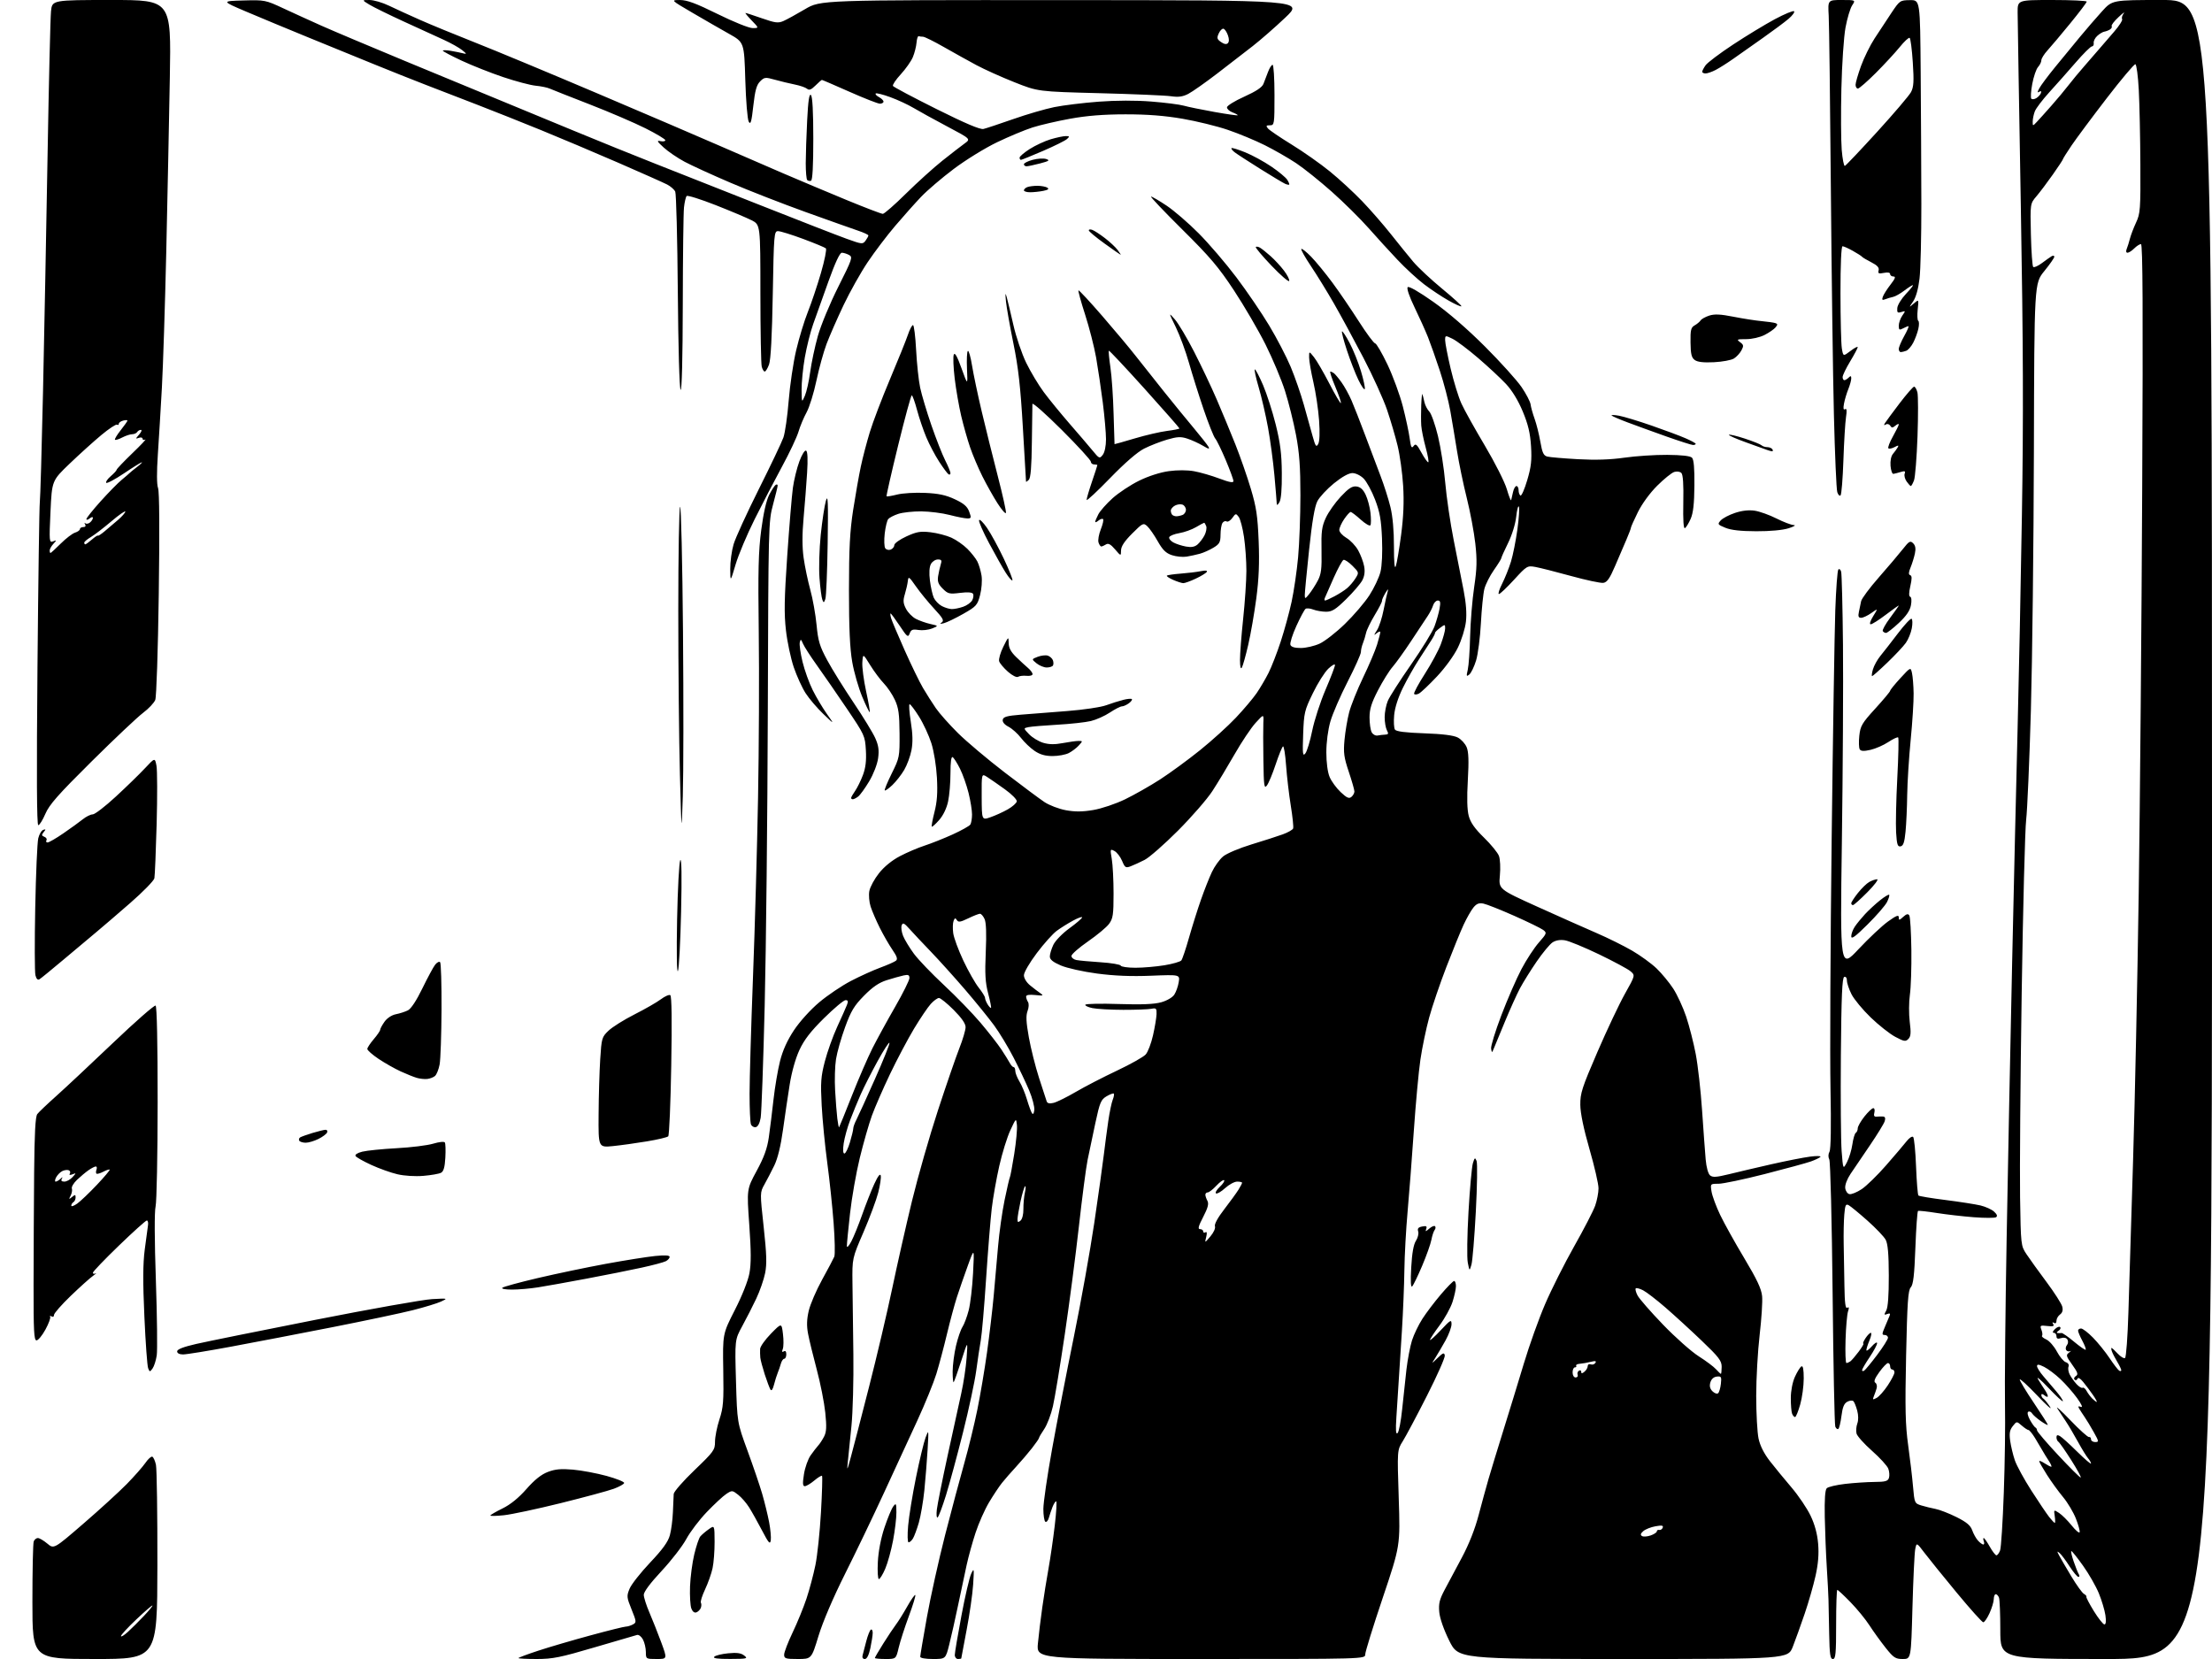 <?xml version="1.0" encoding="UTF-8" standalone="no"?>
<svg 
  version="1.1" 
  xmlns="http://www.w3.org/2000/svg" 
  xmlns:xlink="http://www.w3.org/1999/xlink" 
  xmlns:svg="http://www.w3.org/2000/svg"
  xmlns:rdf="http://www.w3.org/1999/02/22-rdf-syntax-ns#"
  xmlns:cc="http://creativecommons.org/ns#"
  xmlns:dc="http://purl.org/dc/elements/1.1/"
  viewBox="0 0 1024 768"
  width="1024"
  height="768"
>
<style>svg {background-color: white; }</style>"
<path stroke="none" fill="black" fill-rule="evenodd" d="M43.89,768.00C15.00,768.00 15.00,768.00 15.00,741.58C15.00,727.05 15.27,714.45 15.61,713.58C15.94,712.71 16.81,712.00 17.53,712.00C18.25,712.00 20.22,713.16 21.90,714.57C24.95,717.14 24.95,717.14 38.63,705.32C46.16,698.82 55.18,690.58 58.69,687.00C62.19,683.42 66.05,679.04 67.28,677.26C68.50,675.47 69.94,674.16 70.47,674.33C71.01,674.51 71.78,676.19 72.19,678.07C72.60,679.96 72.90,700.96 72.86,724.75C72.78,768.00 72.78,768.00 43.89,768.00zM248.49,768.00C243.82,768.00 240.00,767.81 240.00,767.58C240.00,767.35 244.16,765.80 249.25,764.13C254.34,762.46 265.21,759.27 273.42,757.05C281.62,754.82 288.96,753.00 289.73,753.00C290.50,753.00 291.95,752.56 292.96,752.02C294.70,751.09 294.68,750.77 292.37,745.05C290.09,739.41 290.04,738.85 291.47,735.42C292.30,733.42 296.58,727.99 300.97,723.35C306.75,717.25 309.26,713.77 310.10,710.71C310.74,708.40 311.37,703.58 311.51,700.00C311.65,696.42 311.82,692.64 311.88,691.59C311.95,690.54 316.27,685.58 321.50,680.58C330.45,671.99 331.00,671.23 331.00,667.40C331.00,665.16 331.92,660.52 333.05,657.08C334.85,651.62 335.07,648.76 334.82,634.17C334.54,617.50 334.54,617.50 340.18,606.44C343.52,599.91 346.28,592.94 346.93,589.44C347.75,585.06 347.73,579.16 346.86,567.00C345.69,550.50 345.69,550.50 350.30,542.00C353.71,535.71 355.16,531.68 355.91,526.50C356.46,522.65 357.44,514.77 358.08,509.00C358.72,503.23 360.09,495.20 361.11,491.16C362.36,486.22 364.47,481.56 367.58,476.88C370.23,472.89 375.20,467.40 379.24,464.00C383.11,460.74 389.70,456.30 393.89,454.12C398.08,451.94 404.20,449.16 407.50,447.95C410.80,446.73 414.05,445.30 414.73,444.76C415.66,444.03 415.27,442.80 413.11,439.65C411.55,437.37 408.92,432.80 407.27,429.50C405.62,426.20 403.72,421.78 403.04,419.68C402.36,417.59 402.09,414.34 402.44,412.48C402.79,410.61 404.79,406.91 406.89,404.26C409.28,401.24 412.90,398.28 416.60,396.34C419.84,394.64 424.98,392.45 428.00,391.47C431.02,390.49 436.86,388.17 440.97,386.31C445.07,384.44 448.78,382.37 449.20,381.71C449.62,381.04 449.98,378.95 449.98,377.06C449.99,375.17 449.27,370.67 448.37,367.06C447.47,363.45 445.68,358.39 444.39,355.82C443.10,353.25 441.58,350.86 441.02,350.51C440.36,350.10 440.00,352.71 440.00,357.89C440.00,362.30 439.51,368.21 438.90,371.03C438.23,374.17 436.62,377.50 434.77,379.61C433.10,381.51 431.56,382.89 431.35,382.68C431.14,382.47 431.70,379.42 432.60,375.90C433.80,371.22 434.11,366.95 433.73,360.00C433.43,354.52 432.34,347.75 431.14,344.00C429.99,340.43 427.44,334.91 425.45,331.75C423.47,328.59 421.51,326.00 421.09,326.00C420.68,326.00 420.92,329.64 421.63,334.09C422.54,339.80 422.63,343.66 421.95,347.26C421.42,350.06 419.90,354.18 418.58,356.42C417.26,358.67 414.79,361.82 413.10,363.43C411.41,365.04 409.82,366.15 409.58,365.91C409.33,365.67 410.79,362.12 412.82,358.04C416.41,350.78 416.50,350.34 416.43,339.55C416.37,330.57 415.97,327.66 414.27,324.00C413.13,321.52 410.83,318.10 409.17,316.38C407.50,314.66 404.65,310.84 402.82,307.88C399.50,302.50 399.50,302.50 399.20,306.57C399.04,308.80 399.82,314.84 400.94,319.99C402.07,325.14 402.83,329.50 402.64,329.69C402.45,329.88 400.88,326.68 399.16,322.58C397.44,318.48 395.35,311.21 394.52,306.43C393.44,300.23 393.00,290.67 393.01,273.12C393.02,253.76 393.44,245.83 394.96,236.00C396.03,229.12 397.61,220.15 398.48,216.06C399.34,211.96 401.23,204.76 402.66,200.06C404.09,195.35 408.30,184.30 412.02,175.50C415.74,166.70 419.46,157.47 420.29,155.00C421.12,152.53 422.18,150.50 422.65,150.50C423.12,150.50 423.77,155.68 424.10,162.00C424.43,168.32 425.27,176.19 425.97,179.49C426.67,182.78 429.01,190.60 431.17,196.86C433.33,203.13 436.20,210.43 437.55,213.09C438.90,215.76 440.00,218.43 440.00,219.03C440.00,219.63 439.59,219.87 439.10,219.56C438.60,219.25 436.66,216.64 434.78,213.75C432.90,210.86 430.23,205.80 428.84,202.50C427.45,199.20 425.50,193.46 424.51,189.75C423.52,186.04 422.42,183.00 422.08,183.00C421.74,183.00 418.90,193.44 415.77,206.21C412.64,218.97 410.23,229.57 410.42,229.75C410.61,229.94 412.81,229.57 415.32,228.94C417.84,228.31 423.63,227.96 428.20,228.17C434.46,228.45 437.85,229.17 442.00,231.11C446.17,233.06 447.78,234.45 448.66,236.84C449.73,239.73 449.65,240.00 447.81,240.00C446.70,240.00 443.02,239.28 439.64,238.40C436.26,237.51 430.35,236.77 426.50,236.73C422.65,236.70 417.85,237.22 415.83,237.89C413.81,238.56 411.72,239.64 411.18,240.30C410.64,240.96 409.91,243.97 409.56,247.00C409.22,250.03 409.32,253.08 409.80,253.78C410.27,254.49 411.41,254.78 412.33,254.43C413.25,254.07 414.00,253.13 414.00,252.34C414.00,251.54 416.53,249.73 419.61,248.32C424.37,246.14 426.07,245.85 430.78,246.40C433.84,246.76 438.18,247.89 440.42,248.90C442.66,249.92 445.99,252.24 447.82,254.06C449.65,255.89 451.73,258.53 452.45,259.94C453.17,261.35 454.04,264.30 454.39,266.50C454.73,268.74 454.43,272.70 453.70,275.50C452.47,280.17 451.96,280.74 445.94,284.16C442.40,286.17 438.38,288.11 437.00,288.48C435.16,288.96 434.89,288.87 435.96,288.13C437.15,287.31 436.51,286.16 432.46,281.79C429.73,278.85 425.94,274.21 424.02,271.47C420.82,266.88 420.52,266.69 420.26,269.00C420.10,270.38 419.48,273.12 418.88,275.09C417.99,278.00 418.09,279.28 419.41,281.82C420.30,283.55 422.36,285.65 423.98,286.49C425.61,287.33 428.64,288.40 430.72,288.87C434.50,289.72 434.50,289.72 431.50,290.94C429.85,291.61 427.01,291.92 425.20,291.64C422.47,291.20 421.76,291.48 421.10,293.26C420.37,295.22 419.95,294.89 416.51,289.71C414.42,286.57 412.53,284.00 412.29,284.00C412.06,284.00 412.17,285.01 412.54,286.25C412.91,287.49 415.72,294.12 418.78,301.00C421.85,307.88 425.67,315.74 427.28,318.47C428.89,321.21 431.57,325.42 433.23,327.84C434.89,330.25 439.50,335.44 443.48,339.38C447.45,343.31 457.18,351.51 465.10,357.59C473.02,363.67 481.32,369.85 483.54,371.32C485.77,372.79 490.20,374.48 493.40,375.07C497.66,375.85 501.07,375.83 506.10,374.98C509.95,374.33 516.41,372.16 520.80,370.04C525.10,367.96 532.42,363.80 537.06,360.81C541.70,357.81 550.01,351.73 555.52,347.29C561.04,342.85 568.52,336.08 572.14,332.23C575.77,328.38 580.09,323.27 581.74,320.87C583.38,318.47 585.86,314.25 587.25,311.50C588.63,308.75 591.17,302.23 592.88,297.00C594.60,291.77 596.87,283.45 597.94,278.50C599.00,273.55 600.35,264.32 600.93,258.00C601.52,251.68 601.99,238.76 602.00,229.30C602.00,216.13 601.52,209.57 599.95,201.30C598.82,195.36 596.54,186.22 594.88,181.00C593.22,175.78 589.16,166.10 585.86,159.50C582.55,152.90 575.99,141.65 571.28,134.50C564.15,123.67 560.16,118.96 547.32,106.25C538.85,97.86 532.34,91.00 532.85,91.00C533.36,91.00 536.60,92.89 540.06,95.20C543.52,97.51 550.21,103.28 554.93,108.04C559.65,112.79 567.48,121.93 572.33,128.36C577.19,134.79 584.03,144.84 587.55,150.70C591.07,156.55 595.55,165.17 597.51,169.85C599.47,174.54 602.21,182.45 603.61,187.43C605.00,192.42 606.83,198.96 607.66,201.96C608.96,206.64 609.33,207.16 610.23,205.55C610.89,204.37 611.04,200.30 610.64,194.59C610.28,189.59 609.11,181.68 608.02,177.00C606.94,172.32 606.04,167.15 606.03,165.50C606.01,162.50 606.01,162.50 608.28,165.34C609.53,166.90 612.74,172.42 615.42,177.61C618.10,182.79 620.49,186.84 620.72,186.61C620.96,186.37 619.81,182.99 618.17,179.09C616.53,175.19 615.49,172.01 615.85,172.02C616.21,172.02 616.95,172.36 617.51,172.77C618.06,173.17 619.65,175.07 621.03,177.00C622.42,178.93 624.53,182.75 625.71,185.50C626.90,188.25 629.72,195.45 631.98,201.50C634.24,207.55 637.42,215.97 639.05,220.22C640.68,224.46 642.76,230.98 643.67,234.72C644.72,239.04 645.31,245.66 645.30,252.97C645.30,260.45 645.59,263.64 646.15,262.13C646.62,260.86 647.72,254.35 648.61,247.66C649.73,239.15 650.01,232.30 649.56,224.87C649.20,219.02 648.05,210.69 647.00,206.37C645.95,202.04 643.73,194.50 642.07,189.62C640.40,184.74 635.49,173.94 631.15,165.62C626.81,157.30 620.68,146.00 617.52,140.50C614.37,135.00 609.56,127.19 606.84,123.14C604.12,119.09 602.13,115.54 602.42,115.24C602.71,114.95 604.77,116.59 607.00,118.88C609.22,121.17 613.62,126.53 616.77,130.79C619.92,135.04 625.42,143.11 629.00,148.71C632.58,154.31 635.98,158.91 636.58,158.95C637.17,158.98 639.74,163.39 642.30,168.75C644.85,174.11 648.06,182.87 649.43,188.20C650.80,193.54 652.22,200.18 652.59,202.97C653.13,207.05 653.48,207.73 654.39,206.49C655.33,205.19 655.91,205.67 657.99,209.47C659.35,211.96 660.78,214.00 661.17,214.00C661.55,214.00 661.04,210.96 660.02,207.25C659.01,203.54 658.07,198.93 657.94,197.00C657.81,195.07 657.81,190.80 657.93,187.50C658.06,184.20 658.31,181.95 658.49,182.50C658.67,183.05 659.09,184.71 659.41,186.18C659.74,187.65 660.75,189.61 661.66,190.52C662.57,191.43 664.38,196.53 665.67,201.84C666.96,207.15 668.48,216.90 669.05,223.50C669.62,230.10 671.37,242.03 672.95,250.00C674.53,257.98 676.60,268.45 677.55,273.28C678.69,279.13 679.05,283.97 678.62,287.78C678.26,290.97 676.60,296.31 674.87,299.85C673.10,303.49 668.97,309.17 665.21,313.16C661.60,316.99 657.85,320.54 656.88,321.06C655.91,321.58 654.90,321.65 654.64,321.23C654.37,320.80 656.60,316.63 659.59,311.97C662.58,307.31 665.92,301.12 667.01,298.21C668.10,295.30 669.00,292.02 669.00,290.92C669.00,288.96 668.93,288.96 666.59,290.70C665.27,291.69 664.24,292.73 664.32,293.00C664.39,293.27 663.59,294.85 662.54,296.50C661.49,298.15 658.91,302.14 656.81,305.37C654.71,308.60 651.39,314.47 649.44,318.42C647.22,322.92 645.71,327.62 645.40,331.05C645.12,334.05 645.29,337.07 645.77,337.76C646.36,338.63 650.65,339.17 659.29,339.47C667.79,339.77 672.89,340.41 674.83,341.41C676.42,342.23 678.28,344.26 678.96,345.91C679.87,348.09 680.01,352.26 679.50,361.21C679.02,369.45 679.17,374.90 679.93,377.75C680.76,380.81 682.74,383.62 686.98,387.75C690.22,390.91 693.34,394.73 693.90,396.22C694.47,397.73 694.67,401.77 694.34,405.28C693.75,411.62 693.75,411.62 711.62,419.71C721.46,424.16 733.80,429.65 739.06,431.92C744.32,434.19 751.74,437.87 755.56,440.09C759.38,442.31 764.47,446.01 766.87,448.31C769.27,450.62 772.75,454.83 774.60,457.67C776.45,460.52 779.14,466.35 780.58,470.63C782.01,474.92 784.01,482.71 785.01,487.96C786.01,493.21 787.33,504.93 787.94,514.00C788.56,523.08 789.30,533.28 789.60,536.69C789.93,540.38 790.75,543.38 791.64,544.12C792.84,545.11 794.56,545.00 800.32,543.59C804.27,542.61 813.12,540.54 820.00,538.97C826.88,537.41 834.98,535.82 838.00,535.43C841.02,535.04 843.15,535.10 842.73,535.55C842.31,536.00 840.28,536.97 838.23,537.70C836.18,538.42 826.58,541.04 816.91,543.51C807.23,545.98 797.61,548.00 795.53,548.00C791.74,548.00 791.74,548.00 792.33,551.65C792.66,553.66 794.45,558.50 796.31,562.40C798.18,566.31 803.21,575.35 807.50,582.50C813.33,592.23 815.40,596.63 815.73,600.00C815.98,602.48 815.46,610.58 814.59,618.00C813.72,625.42 813.00,638.12 813.00,646.20C813.00,654.29 813.49,663.19 814.09,665.98C814.80,669.29 816.63,672.92 819.34,676.40C821.63,679.34 826.14,684.84 829.37,688.62C832.59,692.40 836.55,698.27 838.17,701.66C840.13,705.77 841.29,710.08 841.67,714.66C842.07,719.41 841.71,723.94 840.47,729.50C839.49,733.90 837.24,741.77 835.45,747.00C833.67,752.23 831.20,759.09 829.97,762.25C827.72,768.00 827.72,768.00 751.41,768.00C675.10,768.00 675.10,768.00 670.91,759.54C668.37,754.42 666.54,749.19 666.28,746.29C665.92,742.39 666.38,740.47 668.75,736.00C670.35,732.98 673.95,726.23 676.76,721.00C679.99,714.96 682.81,707.85 684.47,701.50C685.92,696.00 688.01,688.35 689.13,684.50C690.25,680.65 693.34,670.52 696.00,662.00C698.66,653.48 702.90,639.63 705.43,631.23C707.95,622.83 712.38,610.44 715.28,603.71C718.17,596.97 724.22,584.95 728.72,576.98C733.23,569.02 737.61,560.53 738.46,558.12C739.31,555.72 740.00,552.10 740.00,550.10C740.00,548.09 738.12,539.93 735.82,531.97C733.13,522.62 731.62,515.38 731.57,511.50C731.51,506.13 732.34,503.56 739.49,487.00C743.89,476.82 749.63,464.68 752.26,460.00C757.03,451.50 757.03,451.50 754.76,449.59C753.52,448.55 746.97,445.03 740.20,441.77C733.44,438.52 726.36,435.61 724.47,435.30C722.26,434.94 720.22,435.28 718.72,436.26C717.44,437.10 714.13,441.10 711.36,445.14C708.58,449.19 705.12,454.75 703.65,457.50C702.19,460.25 699.03,467.23 696.65,473.00C694.26,478.77 691.93,484.40 691.48,485.50C690.65,487.48 690.65,487.48 690.28,485.45C690.08,484.32 692.22,477.35 695.04,469.95C697.86,462.55 702.04,452.95 704.33,448.62C706.62,444.28 710.24,438.75 712.38,436.32C716.08,432.11 716.17,431.84 714.38,430.49C713.34,429.71 707.33,426.78 701.00,423.97C694.67,421.16 688.27,418.62 686.76,418.31C684.67,417.89 683.56,418.32 682.08,420.13C681.02,421.43 679.00,424.98 677.59,428.00C676.18,431.02 672.58,439.84 669.59,447.59C666.60,455.34 663.00,465.91 661.59,471.09C660.18,476.27 658.36,485.00 657.55,490.50C656.74,496.00 655.37,510.85 654.50,523.50C653.63,536.15 652.33,553.02 651.61,561.00C650.89,568.98 650.22,581.12 650.13,588.00C650.04,594.88 649.52,607.48 648.99,616.00C648.45,624.52 647.78,635.10 647.49,639.50C647.21,643.90 646.73,651.33 646.43,656.00C646.03,662.24 646.18,664.21 647.00,663.40C647.61,662.79 648.55,657.84 649.10,652.40C649.65,646.95 650.54,638.67 651.08,634.00C651.63,629.33 652.79,623.25 653.66,620.50C654.54,617.75 656.71,613.25 658.48,610.50C660.25,607.75 664.08,602.69 667.01,599.25C669.93,595.81 672.69,593.00 673.16,593.00C673.62,593.00 674.00,594.07 674.00,595.39C674.00,596.70 673.28,600.01 672.40,602.74C671.51,605.47 668.81,610.35 666.40,613.58C663.98,616.82 662.00,619.83 662.00,620.27C662.00,620.72 664.24,618.70 666.97,615.79C671.54,610.93 671.94,610.70 671.95,613.00C671.96,614.38 670.71,617.75 669.19,620.50C667.66,623.25 665.55,626.85 664.50,628.50C662.58,631.50 662.58,631.50 665.54,628.63C668.03,626.22 668.55,626.04 668.84,627.47C669.03,628.41 665.31,636.81 660.58,646.13C655.85,655.45 650.81,664.92 649.38,667.19C646.79,671.30 646.79,671.30 647.51,693.43C648.23,715.56 648.23,715.56 640.12,739.66C635.65,752.91 632.00,764.71 632.00,765.88C632.00,768.00 632.00,768.00 555.90,768.00C479.80,768.00 479.80,768.00 480.48,760.75C480.86,756.76 481.77,749.23 482.52,744.00C483.26,738.77 484.56,730.67 485.41,726.00C486.25,721.33 487.54,712.44 488.27,706.25C489.01,700.06 489.30,695.00 488.92,695.00C488.55,695.00 487.77,696.24 487.19,697.75C486.61,699.26 485.85,701.52 485.50,702.76C485.14,704.01 484.44,704.77 483.93,704.46C483.42,704.14 483.00,701.48 483.00,698.55C483.00,695.62 484.81,683.16 487.03,670.86C489.25,658.56 493.77,635.23 497.09,619.00C500.41,602.77 504.68,578.92 506.59,566.00C508.49,553.08 510.48,538.90 511.00,534.50C511.53,530.10 512.45,523.12 513.05,519.00C513.65,514.88 514.58,510.43 515.11,509.12C515.64,507.81 515.86,506.53 515.61,506.27C515.35,506.02 513.84,506.57 512.25,507.51C509.67,509.04 509.13,510.30 507.08,519.86C505.82,525.71 504.20,533.42 503.47,537.00C502.75,540.58 500.95,554.30 499.48,567.50C498.01,580.70 495.06,603.31 492.92,617.73C490.78,632.16 488.32,647.11 487.44,650.95C486.57,654.79 484.76,659.55 483.43,661.51C482.09,663.48 481.00,665.34 481.00,665.65C481.00,665.96 479.55,668.08 477.77,670.36C475.99,672.64 472.67,676.52 470.38,679.00C468.09,681.48 465.14,684.85 463.83,686.50C462.51,688.15 459.82,692.20 457.85,695.50C455.88,698.80 453.08,705.10 451.63,709.51C450.18,713.91 448.31,720.66 447.48,724.51C446.64,728.35 444.88,736.67 443.55,743.00C442.23,749.33 440.39,757.54 439.45,761.25C437.76,768.00 437.76,768.00 431.88,768.00C428.42,768.00 426.00,767.57 426.00,766.94C426.00,766.36 427.39,758.15 429.08,748.69C430.77,739.24 434.59,722.05 437.55,710.50C440.52,698.95 444.51,683.98 446.43,677.23C448.34,670.49 451.04,659.46 452.41,652.73C453.79,646.01 455.82,633.98 456.93,626.00C458.04,618.02 459.42,606.33 460.00,600.00C460.59,593.67 461.50,583.33 462.03,577.00C462.57,570.67 463.92,561.03 465.05,555.58C466.17,550.12 467.28,545.36 467.50,545.00C467.72,544.64 468.63,539.78 469.52,534.20C470.40,528.62 470.97,522.58 470.76,520.77C470.40,517.51 470.39,517.52 467.72,523.23C466.25,526.38 463.94,533.81 462.60,539.73C461.26,545.65 459.68,554.55 459.10,559.50C458.52,564.45 457.35,579.08 456.49,592.00C455.64,604.92 454.53,617.75 454.03,620.50C453.53,623.25 452.59,629.55 451.93,634.50C451.27,639.45 448.53,652.27 445.83,663.00C443.14,673.73 439.57,686.88 437.91,692.23C436.25,697.57 434.51,702.19 434.04,702.48C433.57,702.76 433.42,701.09 433.70,698.75C433.98,696.41 436.20,685.27 438.65,674.00C441.09,662.73 443.94,649.67 445.00,645.00C446.05,640.33 447.16,632.90 447.48,628.50C448.05,620.50 448.05,620.50 445.01,629.93C443.34,635.12 441.75,639.58 441.49,639.85C441.22,640.12 441.01,637.90 441.01,634.92C441.02,631.94 441.72,626.58 442.56,623.00C443.40,619.43 444.75,615.51 445.55,614.28C446.35,613.06 447.65,609.61 448.43,606.61C449.21,603.62 450.12,595.85 450.46,589.34C451.07,577.50 451.07,577.50 448.00,586.00C446.30,590.67 444.04,597.20 442.97,600.50C441.90,603.80 439.84,611.45 438.39,617.50C436.95,623.55 434.73,631.88 433.47,636.00C432.20,640.12 428.26,649.80 424.71,657.50C421.16,665.20 414.18,680.33 409.20,691.12C404.22,701.91 396.10,718.82 391.15,728.69C385.69,739.60 380.89,750.83 378.91,757.32C375.66,768.00 375.66,768.00 369.33,768.00C363.65,768.00 363.00,767.79 363.00,765.98C363.00,764.87 364.77,760.26 366.93,755.73C369.10,751.20 371.99,744.12 373.36,740.00C374.73,735.88 376.58,728.91 377.48,724.52C378.38,720.14 379.53,709.15 380.05,700.10C380.57,691.06 380.79,683.46 380.54,683.21C380.29,682.96 378.68,683.93 376.97,685.38C375.25,686.82 373.27,688.00 372.57,688.00C371.59,688.00 371.50,686.73 372.18,682.42C372.66,679.36 374.05,675.43 375.28,673.70C376.50,671.97 378.07,669.94 378.77,669.18C379.47,668.43 380.69,666.57 381.48,665.05C382.61,662.86 382.72,660.53 382.04,653.89C381.56,649.28 379.79,640.33 378.10,634.00C376.41,627.67 374.60,620.21 374.07,617.40C373.38,613.75 373.47,610.75 374.39,606.81C375.09,603.79 377.88,597.31 380.58,592.41C383.29,587.51 385.82,582.71 386.22,581.74C386.62,580.77 386.48,573.79 385.91,566.24C385.35,558.68 384.02,546.07 382.96,538.22C381.90,530.37 380.74,518.44 380.38,511.72C379.82,501.13 380.01,498.41 381.85,491.34C383.01,486.86 385.59,479.66 387.57,475.34C389.56,471.03 391.58,466.49 392.06,465.25C392.75,463.51 392.60,463.00 391.42,463.00C390.58,463.00 386.11,466.75 381.48,471.32C375.27,477.46 372.28,481.33 370.08,486.07C368.28,489.94 366.49,496.28 365.58,502.00C364.74,507.23 363.35,516.67 362.47,523.00C361.44,530.47 360.03,536.25 358.46,539.50C357.12,542.25 355.07,546.20 353.91,548.27C351.79,552.04 351.79,552.04 353.53,568.01C354.90,580.56 355.05,585.15 354.19,589.40C353.59,592.38 351.75,597.67 350.10,601.16C348.45,604.65 345.54,610.36 343.63,613.86C340.16,620.23 340.16,620.23 340.71,639.36C341.26,658.50 341.26,658.50 346.02,671.50C348.64,678.65 351.71,687.65 352.83,691.50C353.95,695.35 355.39,701.23 356.03,704.57C356.67,707.90 357.02,711.73 356.81,713.07C356.49,715.10 355.83,714.36 352.77,708.50C350.75,704.65 348.07,699.85 346.80,697.83C345.54,695.81 343.25,693.17 341.72,691.98C339.02,689.87 338.86,689.86 336.24,691.58C334.75,692.55 330.70,696.31 327.23,699.93C323.76,703.54 319.47,709.18 317.71,712.46C315.94,715.74 310.79,722.40 306.25,727.27C301.03,732.86 298.01,736.91 298.02,738.30C298.04,739.51 299.21,743.20 300.64,746.50C302.06,749.80 304.51,755.99 306.09,760.25C308.95,768.00 308.95,768.00 303.97,768.00C299.03,768.00 299.00,767.98 298.99,764.75C298.98,762.96 298.38,760.38 297.65,759.00C296.93,757.62 295.70,756.66 294.92,756.86C294.14,757.06 285.28,759.65 275.24,762.61C259.45,767.27 255.84,768.00 248.49,768.00zM338.05,767.97C332.11,767.99 329.91,767.69 330.66,766.94C331.24,766.36 334.14,765.65 337.11,765.36C341.09,764.97 343.02,765.23 344.50,766.38C346.35,767.82 345.89,767.94 338.05,767.97zM400.35,768.00C399.43,768.00 399.04,767.34 399.33,766.25C399.58,765.29 400.35,762.35 401.03,759.72C401.71,757.10 402.66,754.71 403.14,754.42C403.61,754.12 404.00,754.79 404.00,755.89C404.00,757.00 403.51,760.17 402.92,762.95C402.21,766.26 401.32,768.00 400.35,768.00zM409.90,768.00C407.21,768.00 405.00,767.79 405.00,767.53C405.00,767.28 406.77,764.24 408.94,760.78C411.11,757.33 413.75,753.38 414.80,752.00C415.85,750.62 418.19,746.89 419.98,743.70C421.77,740.52 423.46,738.12 423.72,738.38C423.98,738.64 422.63,743.05 420.73,748.18C418.82,753.31 416.71,759.86 416.03,762.75C414.80,768.00 414.80,768.00 409.90,768.00zM443.50,768.00C442.68,768.00 442.00,767.16 442.00,766.14C442.00,765.11 443.38,756.93 445.07,747.96C446.75,738.99 448.78,730.27 449.57,728.58C450.93,725.68 450.98,725.97 450.50,733.50C450.22,737.90 448.86,747.33 447.49,754.46C446.12,761.58 445.00,767.55 445.00,767.71C445.00,767.87 444.32,768.00 443.50,768.00zM848.50,768.00C847.26,768.00 846.96,765.93 846.78,756.25C846.66,749.79 846.52,742.70 846.46,740.50C846.41,738.30 846.05,731.55 845.67,725.50C845.29,719.45 844.87,709.01 844.74,702.30C844.58,694.11 844.88,689.72 845.66,688.95C846.29,688.31 850.12,687.41 854.16,686.94C858.19,686.47 864.28,686.07 867.68,686.04C872.82,686.01 873.97,685.68 874.46,684.13C874.78,683.10 874.64,681.19 874.14,679.88C873.64,678.56 870.25,674.85 866.61,671.63C862.96,668.41 859.74,664.81 859.44,663.62C859.14,662.43 859.31,660.35 859.80,659.00C860.36,657.51 860.34,655.16 859.76,653.02C859.24,651.08 858.45,649.12 858.01,648.66C857.57,648.19 856.30,648.30 855.18,648.90C853.67,649.71 852.97,651.43 852.46,655.51C852.08,658.54 851.42,661.24 850.99,661.51C850.56,661.77 849.93,661.27 849.60,660.39C849.26,659.51 848.70,631.72 848.37,598.64C848.03,565.57 847.34,537.71 846.84,536.75C846.28,535.67 846.31,534.29 846.93,533.14C847.56,531.96 847.73,521.21 847.39,503.89C847.10,488.83 847.34,436.90 847.93,388.50C848.51,340.10 849.27,292.40 849.61,282.50C849.96,272.60 850.59,264.12 851.02,263.65C851.45,263.18 852.04,263.63 852.32,264.65C852.61,265.67 852.99,280.90 853.17,298.50C853.34,316.10 853.11,357.05 852.66,389.50C851.83,448.50 851.83,448.50 860.42,439.34C865.15,434.30 871.26,428.56 874.01,426.59C877.87,423.81 879.00,423.38 879.00,424.66C879.00,426.13 879.23,426.10 881.06,424.44C882.60,423.05 883.31,422.89 883.88,423.81C884.30,424.48 884.72,431.66 884.83,439.77C884.93,447.87 884.62,457.20 884.14,460.50C883.66,463.80 883.63,469.43 884.07,473.00C884.72,478.16 884.59,479.80 883.43,480.97C882.16,482.27 881.43,482.15 877.36,479.97C874.81,478.61 869.70,474.57 866.00,471.00C862.30,467.43 858.31,462.61 857.13,460.29C855.96,457.97 855.00,455.12 855.00,453.96C855.00,452.70 854.49,452.00 853.75,452.25C852.79,452.57 852.43,460.96 852.19,488.58C852.03,508.34 852.19,528.31 852.55,532.97C853.22,541.45 853.22,541.45 855.03,537.97C856.03,536.06 857.15,532.36 857.52,529.75C857.89,527.14 858.60,524.75 859.09,524.44C859.59,524.13 860.00,523.19 860.00,522.33C860.00,521.48 861.39,519.04 863.08,516.89C864.78,514.75 866.63,513.00 867.20,513.00C867.77,513.00 867.99,513.92 867.70,515.05C867.31,516.54 867.61,517.05 868.83,516.93C869.75,516.84 871.09,516.82 871.82,516.88C872.68,516.96 872.91,517.71 872.48,519.06C872.12,520.19 869.05,525.19 865.66,530.18C862.27,535.16 858.25,541.09 856.71,543.37C855.08,545.79 854.04,548.53 854.21,549.99C854.37,551.38 855.25,552.62 856.18,552.80C857.11,552.98 859.64,551.94 861.82,550.50C864.00,549.06 869.10,544.09 873.14,539.46C877.19,534.83 881.47,529.79 882.66,528.27C883.85,526.75 885.20,525.87 885.66,526.33C886.12,526.79 886.73,532.94 887.00,540.00C887.27,547.06 887.77,553.10 888.09,553.43C888.41,553.75 894.04,554.69 900.59,555.51C907.14,556.34 914.45,557.48 916.83,558.04C919.21,558.61 922.06,559.91 923.15,560.93C924.53,562.21 924.79,563.01 924.01,563.50C923.38,563.88 918.73,563.88 913.68,563.49C908.63,563.10 900.90,562.21 896.50,561.51C892.10,560.81 888.23,560.39 887.91,560.58C887.58,560.77 887.03,568.43 886.69,577.60C886.21,590.42 885.71,594.66 884.55,595.95C883.30,597.33 882.92,602.86 882.39,627.56C881.87,652.09 882.04,659.58 883.34,669.00C884.22,675.33 885.24,683.97 885.60,688.22C886.26,695.77 886.34,695.95 889.38,696.90C891.10,697.42 894.08,698.16 896.00,698.53C897.92,698.89 902.30,700.60 905.73,702.31C910.40,704.65 912.21,706.17 912.99,708.40C913.56,710.03 914.76,712.19 915.67,713.19C916.57,714.18 917.68,715.00 918.12,715.00C918.57,715.00 918.68,714.33 918.36,713.50C918.05,712.67 918.03,712.00 918.33,712.00C918.63,712.00 919.88,713.80 921.12,716.00C922.36,718.20 923.75,720.00 924.21,720.00C924.67,720.00 925.43,718.99 925.90,717.75C926.37,716.51 927.14,704.48 927.62,691.00C928.11,677.52 928.35,659.30 928.17,650.50C927.99,641.70 928.33,607.05 928.93,573.50C929.52,539.95 930.67,482.35 931.48,445.50C932.28,408.65 933.42,360.27 933.99,338.00C934.57,315.73 935.48,270.95 936.00,238.50C936.74,193.62 936.61,159.40 935.50,95.50C934.69,49.30 934.03,8.91 934.02,5.75C934.00,0.00 934.00,0.00 950.00,0.00C958.80,0.00 966.00,0.34 966.00,0.75C966.00,1.17 962.56,5.71 958.36,10.84C954.16,15.97 949.44,21.59 947.86,23.31C946.29,25.03 945.00,27.10 945.00,27.89C945.00,28.69 944.31,30.11 943.46,31.04C942.62,31.97 941.42,35.49 940.79,38.86C940.16,42.23 939.98,45.31 940.37,45.71C940.77,46.10 941.84,45.96 942.74,45.39C943.64,44.82 944.58,43.76 944.82,43.04C945.10,42.20 944.81,42.00 944.03,42.48C943.07,43.07 943.08,42.71 944.06,40.87C944.75,39.57 948.05,35.13 951.41,31.02C954.76,26.90 959.94,20.60 962.92,17.02C965.89,13.43 970.47,8.14 973.09,5.25C977.85,-0.00 977.85,-0.00 1000.93,-0.00C1024.00,0.00 1024.00,0.00 1024.00,384.00C1024.00,768.00 1024.00,768.00 975.00,768.00C926.00,768.00 926.00,768.00 926.00,754.58C926.00,747.20 925.73,740.45 925.39,739.58C925.06,738.71 924.38,738.00 923.89,738.00C923.40,738.00 922.99,739.01 922.98,740.25C922.97,741.49 922.09,744.41 921.03,746.75C919.97,749.09 918.66,751.00 918.12,751.00C917.58,751.00 912.03,744.81 905.78,737.25C899.53,729.69 892.80,721.37 890.83,718.77C887.24,714.03 887.24,714.03 886.61,717.19C886.27,718.92 885.69,731.06 885.33,744.17C884.68,768.00 884.68,768.00 880.86,768.00C877.46,768.00 876.60,767.44 872.87,762.75C870.58,759.86 867.22,755.21 865.42,752.42C863.62,749.62 859.66,744.78 856.62,741.67C853.58,738.55 850.84,736.00 850.54,736.00C850.24,736.00 850.00,743.20 850.00,752.00C850.00,765.56 849.77,768.00 848.50,768.00zM59.21,755.44C60.98,753.82 64.33,750.49 66.65,748.03C68.98,745.57 70.75,743.41 70.57,743.24C70.40,743.06 67.05,745.95 63.13,749.66C59.21,753.36 56.00,756.84 56.00,757.38C56.00,757.93 57.44,757.05 59.21,755.44zM974.20,752.00C974.89,752.00 975.05,750.49 974.66,747.75C974.32,745.41 972.94,740.82 971.60,737.55C970.25,734.28 966.98,728.56 964.32,724.84C961.67,721.12 959.23,718.06 958.90,718.04C958.58,718.02 959.04,720.14 959.93,722.75C960.82,725.36 961.90,728.06 962.33,728.75C962.76,729.44 962.69,730.00 962.16,730.00C961.64,730.00 959.79,727.78 958.05,725.08C956.31,722.37 954.24,719.61 953.44,718.95C952.18,717.91 952.16,718.07 953.26,720.12C953.96,721.43 956.49,725.77 958.89,729.77C961.29,733.77 963.91,737.41 964.72,737.86C965.52,738.31 966.03,738.90 965.84,739.17C965.65,739.43 967.22,742.43 969.31,745.83C971.41,749.22 973.61,752.00 974.20,752.00zM322.39,746.40C321.48,746.75 320.60,746.09 320.04,744.61C319.55,743.32 319.28,738.72 319.44,734.38C319.60,730.05 320.48,723.38 321.39,719.58C322.30,715.77 323.55,712.04 324.18,711.28C324.81,710.52 326.55,709.03 328.05,707.96C330.78,706.02 330.78,706.02 330.81,713.76C330.82,718.02 330.40,723.52 329.86,726.00C329.33,728.48 327.77,732.87 326.40,735.78C325.04,738.68 324.16,741.45 324.46,741.94C324.76,742.42 324.75,743.50 324.43,744.33C324.11,745.16 323.19,746.10 322.39,746.40zM406.86,731.00C406.37,731.00 406.15,727.44 406.38,723.09C406.63,718.16 407.78,712.17 409.42,707.23C410.88,702.86 412.71,698.44 413.50,697.39C414.81,695.66 414.94,695.89 414.97,700.14C414.99,702.69 414.29,708.54 413.42,713.14C412.55,717.74 410.92,723.64 409.79,726.25C408.67,728.86 407.35,731.00 406.86,731.00zM420.62,714.00C420.11,714.00 420.02,710.67 420.41,706.25C420.78,701.99 422.41,691.98 424.03,684.00C425.65,676.02 427.65,667.70 428.47,665.50C429.93,661.60 429.96,661.73 429.42,671.00C429.11,676.23 428.43,684.74 427.91,689.93C427.38,695.12 426.22,701.86 425.34,704.92C424.45,707.98 423.22,711.27 422.62,712.24C422.01,713.21 421.12,714.00 420.62,714.00zM764.14,710.80C765.71,710.25 767.00,709.40 767.00,708.90C767.00,708.41 767.51,708.11 768.12,708.25C768.74,708.39 769.47,707.91 769.73,707.18C770.10,706.17 769.33,706.03 766.36,706.56C764.23,706.94 761.70,707.95 760.73,708.80C759.46,709.91 759.29,710.56 760.12,711.07C760.76,711.47 762.57,711.35 764.14,710.80zM962.73,709.31C962.92,708.74 962.13,705.88 960.98,702.96C959.83,700.04 957.17,695.59 955.08,693.07C952.98,690.56 949.63,685.93 947.63,682.80C945.63,679.66 944.00,676.80 944.00,676.43C944.00,676.07 945.11,676.50 946.46,677.38C947.82,678.27 949.22,679.00 949.58,679.00C949.94,679.00 949.42,677.76 948.43,676.25C947.44,674.74 946.12,672.60 945.51,671.50C944.89,670.40 943.36,667.81 942.10,665.75C940.84,663.69 939.47,662.00 939.05,662.00C938.64,662.00 937.24,661.08 935.94,659.95C933.58,657.90 933.58,657.90 931.77,660.20C930.36,661.99 930.09,663.50 930.57,667.00C930.92,669.48 931.88,673.52 932.72,675.99C933.56,678.46 937.00,684.78 940.37,690.02C943.74,695.27 947.46,700.78 948.64,702.28C949.82,703.78 950.98,705.00 951.22,705.00C951.46,705.00 951.45,703.60 951.20,701.89C950.74,698.79 950.75,698.79 953.21,700.40C954.57,701.29 957.19,703.90 959.03,706.19C960.87,708.48 962.54,709.89 962.73,709.31zM233.25,701.45C229.81,701.81 227.00,701.87 227.00,701.58C227.00,701.30 229.52,699.83 232.60,698.32C236.31,696.50 240.05,693.47 243.68,689.34C247.44,685.06 250.54,682.58 253.60,681.41C257.02,680.10 259.71,679.86 265.27,680.34C269.25,680.69 276.24,682.00 280.81,683.25C285.39,684.51 289.04,685.98 288.94,686.52C288.84,687.06 286.67,688.27 284.13,689.20C281.58,690.14 270.50,693.13 259.50,695.86C248.50,698.58 236.69,701.10 233.25,701.45zM963.21,684.00C963.62,684.00 961.67,680.40 958.88,676.00C956.08,671.59 953.39,667.74 952.90,667.44C952.40,667.13 952.00,666.21 952.00,665.39C952.00,664.32 952.45,664.15 953.58,664.79C954.45,665.27 958.05,668.52 961.58,672.01C965.11,675.49 968.00,677.96 968.00,677.50C968.00,677.04 967.38,675.95 966.63,675.08C965.87,674.21 963.78,670.80 961.97,667.50C960.16,664.20 957.64,659.92 956.35,658.00C955.07,656.08 953.29,653.38 952.40,652.00C951.51,650.62 954.24,653.10 958.46,657.50C962.67,661.90 966.55,665.39 967.06,665.25C967.58,665.11 968.00,665.58 968.00,666.29C968.00,666.99 968.86,667.57 969.91,667.57C971.71,667.57 971.67,667.29 969.30,663.04C967.91,660.54 966.00,657.38 965.05,656.00C964.10,654.62 962.96,652.86 962.50,652.08C961.89,651.03 962.09,650.82 963.30,651.29C964.33,651.68 963.68,650.18 961.54,647.21C959.67,644.62 956.20,640.67 953.82,638.43C951.45,636.19 948.04,633.64 946.25,632.75C943.80,631.55 943.00,631.47 943.00,632.42C943.00,633.12 944.32,635.22 945.93,637.09C947.54,638.97 950.24,642.13 951.93,644.13C953.62,646.13 954.99,648.15 954.97,648.63C954.95,649.11 951.95,646.35 948.30,642.50C944.65,638.65 942.49,636.85 943.49,638.50C944.49,640.15 945.91,642.39 946.65,643.47C947.39,644.56 948.00,645.85 948.00,646.34C948.00,646.84 947.33,646.68 946.50,646.00C945.55,645.21 945.00,645.15 945.00,645.82C945.00,646.40 945.43,647.15 945.95,647.47C946.48,647.80 947.86,649.51 949.03,651.28C950.20,653.05 947.52,650.67 943.08,646.00C938.64,641.33 935.01,638.00 935.00,638.62C935.00,639.23 937.92,644.08 941.50,649.39C945.08,654.70 948.00,659.29 948.00,659.59C948.00,659.89 946.54,659.12 944.75,657.87C942.96,656.62 941.13,655.01 940.69,654.28C940.24,653.55 939.45,653.22 938.92,653.55C938.37,653.89 938.70,655.46 939.73,657.32C940.71,659.07 941.84,660.65 942.25,660.83C942.66,661.02 943.00,661.61 943.00,662.16C943.00,662.70 947.38,667.84 952.74,673.57C958.09,679.31 962.80,684.00 963.21,684.00zM393.89,674.50C394.94,670.65 398.73,656.02 402.31,642.00C405.90,627.98 410.71,607.50 413.02,596.50C415.32,585.50 419.44,567.27 422.18,556.00C424.92,544.73 430.33,525.83 434.21,514.00C438.08,502.18 442.55,489.23 444.13,485.22C445.71,481.22 447.00,476.84 447.00,475.50C447.00,473.86 445.17,471.22 441.48,467.52C438.44,464.48 435.38,462.00 434.67,462.00C433.96,462.00 432.25,463.24 430.88,464.75C429.50,466.26 426.03,471.41 423.15,476.18C420.28,480.96 415.27,490.42 412.02,497.21C408.78,504.00 404.99,512.69 403.60,516.52C402.22,520.36 399.71,529.12 398.03,536.00C396.35,542.88 394.30,554.51 393.49,561.85C392.67,569.19 392.02,575.94 392.04,576.85C392.07,577.76 392.99,576.80 394.08,574.72C395.18,572.65 397.45,567.06 399.13,562.30C400.81,557.54 403.33,551.14 404.74,548.07C406.42,544.43 407.45,543.09 407.72,544.22C407.95,545.16 407.42,548.71 406.55,552.11C405.68,555.50 402.61,563.73 399.74,570.39C394.50,582.50 394.50,582.50 394.63,594.00C394.71,600.33 394.89,615.17 395.05,627.00C395.20,638.83 394.80,653.74 394.16,660.14C393.52,666.53 392.77,673.96 392.49,676.64C392.03,681.13 392.13,680.96 393.89,674.50zM830.98,656.00C830.56,656.00 829.94,655.29 829.61,654.42C829.27,653.55 829.01,650.29 829.02,647.17C829.03,643.81 829.81,639.82 830.92,637.37C831.95,635.10 833.29,632.94 833.90,632.56C834.66,632.09 835.00,633.83 835.00,638.13C835.00,641.56 834.27,646.99 833.37,650.18C832.47,653.38 831.39,656.00 830.98,656.00zM970.64,649.00C970.91,649.00 970.12,647.54 968.88,645.75C967.64,643.96 965.62,641.27 964.39,639.77C962.98,638.04 961.99,637.49 961.71,638.27C961.47,638.94 960.89,639.14 960.42,638.70C959.94,638.25 960.20,637.49 960.99,637.01C962.17,636.28 961.86,635.34 959.29,631.76C956.43,627.78 956.30,627.28 957.83,626.16C958.75,625.48 958.97,625.17 958.32,625.48C957.67,625.78 956.84,625.56 956.48,624.97C956.12,624.39 956.29,623.35 956.86,622.67C957.43,621.98 957.52,620.84 957.07,620.11C956.56,619.29 955.45,619.04 954.12,619.46C952.58,619.95 952.00,619.71 952.00,618.57C952.00,617.71 951.45,617.00 950.79,617.00C950.02,617.00 950.20,616.37 951.26,615.31C952.19,614.38 953.29,613.95 953.70,614.36C954.11,614.77 953.78,615.53 952.97,616.04C952.16,616.55 951.95,617.03 952.50,617.10C953.05,617.18 953.87,617.17 954.33,617.09C954.79,617.01 957.39,618.82 960.12,621.10C962.85,623.38 965.28,625.06 965.52,624.82C965.76,624.58 965.06,622.72 963.98,620.69C962.89,618.67 962.00,616.56 962.00,616.00C962.00,615.45 962.62,615.00 963.38,615.00C964.15,615.00 966.64,616.91 968.93,619.25C971.22,621.59 974.65,625.84 976.57,628.71C978.48,631.57 980.49,634.18 981.02,634.51C981.56,634.85 982.00,634.75 982.00,634.31C981.99,633.86 981.18,632.15 980.18,630.50C979.19,628.85 978.08,626.71 977.72,625.75C977.36,624.79 977.26,624.00 977.49,624.00C977.73,624.00 979.01,625.18 980.35,626.62C981.69,628.07 983.22,628.98 983.74,628.66C984.26,628.34 984.97,618.72 985.31,607.29C985.66,595.85 986.63,564.23 987.47,537.00C988.31,509.77 989.49,453.98 990.08,413.00C990.67,372.02 991.40,287.76 991.69,225.75C992.09,143.07 991.94,113.00 991.12,113.00C990.50,113.00 989.10,113.90 988.00,115.00C986.90,116.10 985.50,117.00 984.89,117.00C984.23,117.00 984.08,116.30 984.51,115.25C984.91,114.29 985.58,112.15 986.00,110.50C986.42,108.85 987.71,105.47 988.86,103.00C990.80,98.83 990.95,96.87 990.84,76.00C990.78,63.62 990.45,48.21 990.11,41.74C989.78,35.27 989.06,29.87 988.53,29.74C987.99,29.61 982.01,36.70 975.24,45.50C968.47,54.30 961.15,64.14 958.97,67.36C956.79,70.59 955.00,73.43 955.00,73.68C955.00,73.94 952.89,77.15 950.30,80.82C947.72,84.49 944.30,89.02 942.71,90.89C939.82,94.28 939.82,94.28 940.16,108.56C940.35,116.41 940.83,123.16 941.22,123.56C941.62,123.95 943.42,123.17 945.22,121.82C947.03,120.47 949.06,119.03 949.75,118.62C950.44,118.21 951.00,118.32 951.00,118.85C951.00,119.38 948.92,122.37 946.37,125.50C941.74,131.19 941.74,131.19 941.55,208.84C941.44,251.55 940.81,305.62 940.15,329.00C939.48,352.38 938.50,375.09 937.97,379.48C937.44,383.86 936.51,419.93 935.90,459.63C935.30,499.33 934.96,541.90 935.15,554.23C935.50,576.43 935.53,576.69 938.10,580.57C939.53,582.73 943.71,588.53 947.38,593.46C951.06,598.39 954.34,603.52 954.68,604.87C955.10,606.52 954.76,607.70 953.65,608.52C952.74,609.18 952.00,610.48 952.00,611.42C952.00,612.45 951.55,612.84 950.85,612.40C950.09,611.94 949.96,612.13 950.48,612.97C951.08,613.94 950.42,614.15 947.74,613.84C944.46,613.46 944.27,613.58 945.04,615.61C945.50,616.81 945.62,618.05 945.31,618.36C945.00,618.67 945.89,619.45 947.30,620.09C948.71,620.73 950.90,623.23 952.18,625.64C953.46,628.05 955.32,630.28 956.32,630.60C957.42,630.95 957.92,631.77 957.58,632.66C957.26,633.48 957.51,635.12 958.13,636.32C958.75,637.52 960.16,639.50 961.27,640.72C962.38,641.94 963.65,642.71 964.10,642.44C964.54,642.17 965.37,642.82 965.94,643.89C966.52,644.97 967.70,646.55 968.56,647.42C969.43,648.29 970.37,649.00 970.64,649.00zM868.74,647.14C869.86,646.54 872.18,643.93 873.89,641.35C875.60,638.77 877.00,636.06 877.00,635.33C877.00,634.60 876.55,634.00 876.00,634.00C875.45,634.00 875.00,633.33 875.00,632.50C875.00,631.67 874.55,631.00 874.01,631.00C873.46,631.00 871.65,632.88 869.99,635.18C867.89,638.07 867.32,639.58 868.12,640.08C868.76,640.47 869.05,641.63 868.76,642.65C868.47,643.67 867.88,645.34 867.46,646.37C866.79,648.00 866.95,648.09 868.74,647.14zM795.38,644.96C795.86,644.51 796.44,642.54 796.65,640.58C797.01,637.37 796.82,637.04 794.77,637.26C793.34,637.41 792.24,638.40 791.78,639.95C791.28,641.66 791.58,642.90 792.78,644.09C793.73,645.01 794.90,645.41 795.38,644.96zM358.31,641.00C357.75,643.23 357.15,644.05 356.66,643.27C356.25,642.59 355.06,639.44 354.03,636.27C353.01,633.09 352.08,629.60 351.97,628.50C351.86,627.40 351.82,625.58 351.88,624.45C351.95,623.32 354.21,620.14 356.91,617.38C361.82,612.37 361.82,612.37 362.45,617.48C362.81,620.29 362.77,623.43 362.38,624.46C361.88,625.76 362.02,626.11 362.83,625.61C363.58,625.14 364.00,625.62 364.00,626.94C364.00,628.07 363.58,629.00 363.07,629.00C362.55,629.00 361.85,630.01 361.50,631.25C361.16,632.49 360.50,634.40 360.04,635.50C359.58,636.60 358.80,639.07 358.31,641.00zM729.40,637.67C730.18,637.67 730.60,637.11 730.34,636.43C730.08,635.76 730.34,634.91 730.93,634.54C731.52,634.18 732.00,634.41 732.00,635.06C732.00,635.94 732.38,635.93 733.50,635.00C734.33,634.32 735.00,633.15 735.00,632.41C735.00,631.67 735.63,631.30 736.40,631.60C737.17,631.89 738.14,631.59 738.55,630.92C739.10,630.02 738.55,629.90 736.40,630.44C734.80,630.84 732.53,631.24 731.35,631.33C730.16,631.42 729.40,631.84 729.65,632.25C729.91,632.66 729.64,633.00 729.06,633.00C728.48,633.00 728.00,634.05 728.00,635.33C728.00,636.67 728.60,637.67 729.40,637.67zM796.65,636.00C796.84,636.00 797.00,634.54 797.01,632.75C797.02,629.95 795.74,628.27 787.76,620.65C782.67,615.78 775.12,608.87 771.00,605.30C766.88,601.73 762.22,598.14 760.66,597.33C759.09,596.52 757.56,596.11 757.24,596.43C756.92,596.74 757.30,598.23 758.08,599.72C758.86,601.22 764.16,607.29 769.86,613.20C775.56,619.12 782.99,625.71 786.36,627.85C789.74,629.99 793.36,632.70 794.40,633.87C795.45,635.04 796.47,636.00 796.65,636.00zM70.62,633.51C69.38,635.20 69.29,635.19 68.58,633.39C68.16,632.35 67.38,621.60 66.84,609.50C66.11,593.48 66.16,585.05 67.00,578.50C67.63,573.55 68.31,568.49 68.51,567.25C68.71,566.01 68.46,565.00 67.97,565.00C67.48,565.00 61.66,570.23 55.04,576.63C48.42,583.02 43.00,588.67 43.00,589.19C43.00,589.70 43.56,589.85 44.25,589.51C44.94,589.18 44.38,589.70 43.00,590.68C41.62,591.65 37.01,595.80 32.75,599.89C28.49,603.99 25.00,607.97 25.00,608.73C25.00,609.53 24.51,609.81 23.85,609.40C23.21,609.01 22.93,609.10 23.22,609.60C23.51,610.09 22.53,612.75 21.03,615.50C19.53,618.25 17.67,620.50 16.90,620.50C15.73,620.50 15.51,616.16 15.54,594.50C15.56,580.20 15.68,556.99 15.80,542.92C15.97,524.47 16.37,516.89 17.27,515.73C17.94,514.84 21.93,511.05 26.12,507.31C30.31,503.56 42.14,492.49 52.40,482.71C62.66,472.93 71.50,465.19 72.03,465.52C72.63,465.89 72.99,482.85 72.98,510.31C72.96,534.61 72.54,556.29 72.03,558.47C71.46,560.92 71.51,574.05 72.16,592.81C72.73,609.51 72.91,625.10 72.56,627.45C72.21,629.81 71.33,632.53 70.62,633.51zM862.98,634.51C863.51,634.18 866.21,630.91 868.98,627.24C871.74,623.57 874.00,619.99 874.00,619.28C874.00,618.58 873.32,618.00 872.49,618.00C871.15,618.00 871.16,617.56 872.58,614.25C873.46,612.19 874.44,609.86 874.76,609.08C875.18,608.06 874.86,607.84 873.65,608.30C872.16,608.87 872.11,608.68 873.18,606.73C874.00,605.25 874.40,599.78 874.38,590.50C874.35,580.37 873.94,575.78 872.92,573.89C872.14,572.46 868.35,568.49 864.50,565.07C860.65,561.65 856.76,558.45 855.86,557.95C854.46,557.18 854.16,557.80 853.78,562.27C853.53,565.15 853.41,571.33 853.50,576.00C853.60,580.67 853.75,589.36 853.84,595.31C853.96,603.21 854.31,605.93 855.16,605.40C855.99,604.89 856.09,605.37 855.50,607.09C855.06,608.42 854.54,614.34 854.36,620.25C854.18,626.16 854.36,630.99 854.76,630.98C855.17,630.98 855.97,630.64 856.55,630.23C857.13,629.83 858.87,627.81 860.42,625.75C861.97,623.69 862.95,622.00 862.60,622.00C862.24,622.00 862.69,620.88 863.59,619.50C864.49,618.12 865.61,617.00 866.06,617.00C866.52,617.00 866.25,618.56 865.45,620.47C864.65,622.38 864.00,624.43 864.00,625.02C864.00,625.62 865.11,624.85 866.47,623.31C867.83,621.76 868.95,621.08 868.97,621.79C868.99,622.50 867.42,625.42 865.50,628.28C863.58,631.13 862.00,633.84 862.00,634.30C862.00,634.75 862.44,634.85 862.98,634.51zM84.75,627.01C83.05,627.00 82.00,626.46 82.00,625.59C82.00,624.64 84.84,623.53 90.75,622.17C95.56,621.07 120.42,616.03 146.00,610.99C171.57,605.94 195.88,601.63 200.00,601.40C207.37,601.00 207.44,601.02 204.20,602.52C202.39,603.36 196.54,605.15 191.20,606.50C185.87,607.85 169.12,611.39 154.00,614.37C138.88,617.35 117.72,621.41 107.00,623.40C96.28,625.39 86.26,627.02 84.75,627.01zM237.05,596.99C233.93,597.00 232.01,596.63 232.55,596.14C233.07,595.66 240.47,593.64 249.00,591.64C257.52,589.64 271.70,586.68 280.50,585.06C289.30,583.44 299.54,581.82 303.25,581.44C307.84,580.98 310.00,581.11 310.00,581.85C310.00,582.44 309.21,583.34 308.25,583.84C307.29,584.35 302.23,585.70 297.00,586.84C291.77,587.99 280.30,590.28 271.50,591.93C262.70,593.59 252.57,595.40 249.00,595.96C245.43,596.52 240.05,596.99 237.05,596.99zM653.75,595.50C653.08,596.17 652.93,593.23 653.30,586.69C653.67,580.09 654.38,576.07 655.48,574.40C656.37,573.03 656.84,571.08 656.52,570.08C656.09,568.70 656.56,568.13 658.38,567.78C660.29,567.41 660.69,567.66 660.24,568.91C659.75,570.26 659.96,570.24 661.66,568.75C662.76,567.78 663.96,567.29 664.32,567.66C664.69,568.02 664.60,568.81 664.13,569.41C663.66,570.01 662.98,572.08 662.62,574.00C662.25,575.92 660.34,581.33 658.35,586.00C656.37,590.67 654.30,594.95 653.75,595.50zM681.16,585.50C680.27,588.50 680.27,588.50 679.48,584.51C679.04,582.31 679.19,571.74 679.81,561.01C680.42,550.28 681.34,540.15 681.84,538.50C682.65,535.84 682.85,535.72 683.55,537.42C683.99,538.48 683.83,549.05 683.20,560.92C682.57,572.79 681.66,583.85 681.16,585.50zM560.34,572.35C561.86,570.55 562.76,568.54 562.43,567.68C562.08,566.75 563.77,563.65 566.73,559.83C569.41,556.35 572.37,552.28 573.30,550.79C574.24,549.29 575.00,547.83 575.00,547.54C575.00,547.24 573.98,547.00 572.72,547.00C571.47,547.00 568.96,548.36 567.15,550.01C565.33,551.67 563.44,552.77 562.93,552.46C562.43,552.15 563.21,550.79 564.66,549.44C566.12,548.09 567.03,546.70 566.69,546.35C566.34,546.01 564.74,547.14 563.13,548.86C561.52,550.59 559.70,552.00 559.10,552.00C558.49,552.00 558.00,552.48 558.00,553.07C558.00,553.65 558.43,554.94 558.96,555.92C559.67,557.26 559.17,559.15 556.99,563.36C554.76,567.66 554.41,569.00 555.53,569.00C556.34,569.00 557.00,569.48 557.00,570.06C557.00,570.64 557.47,570.83 558.04,570.48C558.72,570.05 558.84,570.80 558.38,572.67C557.68,575.50 557.68,575.50 560.34,572.35zM472.41,565.08C473.23,564.39 473.80,562.16 473.76,559.70C473.73,557.39 474.05,553.92 474.47,552.00C474.89,550.08 474.91,548.81 474.50,549.20C474.10,549.58 473.17,552.73 472.42,556.20C471.68,559.66 471.05,563.34 471.04,564.37C471.01,565.87 471.28,566.01 472.41,565.08zM35.75,557.18C37.26,556.10 41.35,552.20 44.83,548.52C48.31,544.84 50.99,541.66 50.78,541.45C50.58,541.24 49.22,541.69 47.78,542.44C46.33,543.19 44.92,543.58 44.64,543.31C44.36,543.03 44.38,542.17 44.68,541.40C44.97,540.63 44.82,540.00 44.33,540.00C43.84,540.00 42.33,540.78 40.97,541.73C39.61,542.68 37.22,544.69 35.65,546.18C34.08,547.68 33.01,549.49 33.27,550.20C33.52,550.92 33.27,552.40 32.70,553.50C31.78,555.29 31.85,555.35 33.34,554.13C34.76,552.95 35.00,552.98 35.00,554.32C35.00,555.18 34.55,556.16 34.00,556.50C33.45,556.84 33.00,557.57 33.00,558.13C33.00,558.68 34.24,558.25 35.75,557.18zM25.76,547.00C26.22,547.00 27.21,546.44 27.95,545.75C29.02,544.75 29.15,544.75 28.59,545.75C28.13,546.56 28.55,547.00 29.79,547.00C30.83,547.00 32.52,546.08 33.54,544.96C35.34,542.97 35.34,542.93 33.53,543.63C32.31,544.10 31.90,543.97 32.34,543.26C32.71,542.66 32.45,541.97 31.76,541.72C31.07,541.47 29.72,541.67 28.77,542.16C27.82,542.65 26.57,543.94 25.99,545.02C25.41,546.11 25.31,547.00 25.76,547.00zM196.00,544.34C192.20,544.66 187.22,544.35 184.00,543.60C180.97,542.90 175.52,540.95 171.89,539.28C168.25,537.61 164.97,535.76 164.61,535.17C164.20,534.52 165.43,533.72 167.72,533.14C169.80,532.62 176.94,531.90 183.59,531.54C190.25,531.19 197.87,530.24 200.53,529.44C203.30,528.61 205.61,528.37 205.94,528.89C206.25,529.39 206.35,532.55 206.16,535.91C205.91,540.34 205.36,542.27 204.16,542.91C203.25,543.40 199.57,544.04 196.00,544.34zM390.90,534.00C391.46,534.00 392.61,531.67 393.46,528.82C394.31,525.97 395.00,523.08 395.00,522.40C395.00,521.72 395.66,519.89 396.47,518.33C397.27,516.77 401.11,508.35 405.00,499.60C408.89,490.86 411.93,483.29 411.76,482.77C411.58,482.25 409.13,486.03 406.30,491.17C403.48,496.30 399.97,503.20 398.50,506.50C397.04,509.80 394.82,515.20 393.57,518.50C392.31,521.80 390.97,526.64 390.58,529.25C390.13,532.28 390.25,534.00 390.90,534.00zM283.75,530.56C277.00,531.23 277.00,531.23 277.11,515.87C277.16,507.41 277.50,495.93 277.86,490.34C278.48,480.58 278.62,480.07 281.71,477.13C283.47,475.44 288.87,472.06 293.71,469.61C298.54,467.17 304.03,464.02 305.90,462.62C307.77,461.21 309.75,460.34 310.30,460.69C310.95,461.09 311.11,472.41 310.74,493.26C310.44,510.84 309.81,525.59 309.34,526.04C308.88,526.50 304.45,527.55 299.50,528.37C294.55,529.20 287.46,530.18 283.75,530.56zM141.52,529.00C140.20,529.00 138.86,528.58 138.54,528.07C138.23,527.56 138.41,526.87 138.95,526.53C139.49,526.20 142.08,525.27 144.71,524.47C147.35,523.68 150.05,523.02 150.72,523.01C151.39,523.00 151.71,523.56 151.43,524.25C151.15,524.94 149.35,526.29 147.42,527.25C145.49,528.21 142.84,529.00 141.52,529.00zM349.85,521.79C348.97,521.96 347.97,521.36 347.63,520.47C347.28,519.57 347.00,513.20 347.00,506.31C347.00,499.42 347.71,475.27 348.57,452.64C349.44,430.01 350.49,392.60 350.92,369.50C351.35,346.40 351.50,311.75 351.25,292.50C350.88,264.09 351.10,255.20 352.41,245.26C353.44,237.44 354.77,231.58 356.11,229.01C357.26,226.80 358.61,224.74 359.10,224.44C359.60,224.13 360.00,224.29 360.00,224.78C360.00,225.28 359.04,229.24 357.86,233.59C355.75,241.36 355.71,243.11 355.44,329.50C355.29,377.90 354.64,439.07 354.00,465.43C353.36,491.79 352.52,515.19 352.14,517.42C351.71,519.96 350.85,521.60 349.85,521.79zM388.44,521.84C388.61,521.65 391.27,515.09 394.36,507.25C397.45,499.41 401.74,489.51 403.89,485.25C406.05,480.99 410.78,472.35 414.41,466.05C418.03,459.75 421.00,453.78 421.00,452.78C421.00,451.32 420.47,451.08 418.25,451.57C416.74,451.90 413.25,452.88 410.51,453.75C406.91,454.88 403.98,456.88 400.01,460.91C395.41,465.57 393.96,467.99 391.22,475.50C389.41,480.45 387.52,487.09 387.02,490.27C386.51,493.44 386.32,499.96 386.60,504.77C386.87,509.57 387.33,515.45 387.62,517.84C387.91,520.23 388.28,522.03 388.44,521.84zM478.81,513.85C478.97,512.40 477.92,508.35 476.46,504.85C474.99,501.36 471.75,494.52 469.25,489.66C466.75,484.79 462.67,478.04 460.19,474.66C457.70,471.27 451.61,463.77 446.65,458.00C441.68,452.23 434.58,444.35 430.87,440.50C427.16,436.65 422.76,431.97 421.09,430.10C418.55,427.26 417.95,426.97 417.41,428.37C417.06,429.29 417.36,431.49 418.08,433.27C418.80,435.05 421.05,438.75 423.07,441.50C425.10,444.25 431.35,450.77 436.97,456.00C442.59,461.23 450.23,469.10 453.95,473.50C457.67,477.90 462.02,483.48 463.61,485.89C465.20,488.30 466.94,491.12 467.49,492.14C468.03,493.16 468.82,494.00 469.24,494.00C469.66,494.00 470.00,494.79 470.00,495.75C470.01,496.71 470.88,498.93 471.94,500.67C473.01,502.42 474.56,506.14 475.39,508.94C476.22,511.74 477.26,514.59 477.70,515.27C478.23,516.08 478.60,515.60 478.81,513.85zM487.76,510.54C489.27,510.17 493.89,507.89 498.03,505.47C502.16,503.05 510.71,498.63 517.03,495.65C523.34,492.67 529.34,489.30 530.36,488.16C531.39,487.03 532.92,483.04 533.76,479.30C534.61,475.56 535.34,471.15 535.40,469.50C535.49,466.82 535.24,466.55 533.00,467.00C531.62,467.27 525.77,467.49 520.00,467.48C514.23,467.47 507.80,467.11 505.72,466.68C503.64,466.25 502.17,465.54 502.44,465.10C502.71,464.66 509.69,464.52 517.95,464.79C528.48,465.13 534.33,464.89 537.56,463.98C540.19,463.25 542.78,461.74 543.62,460.45C544.43,459.22 545.35,456.62 545.66,454.68C546.24,451.16 546.24,451.16 532.87,451.69C523.67,452.06 515.86,451.74 507.83,450.68C501.31,449.81 493.93,448.16 491.08,446.94C487.43,445.37 486.00,444.20 486.00,442.78C486.00,441.69 486.73,439.27 487.62,437.39C488.53,435.48 491.80,432.11 495.06,429.74C498.27,427.41 500.91,425.13 500.94,424.69C500.97,424.24 499.09,424.91 496.75,426.18C494.41,427.44 491.02,429.56 489.22,430.89C487.41,432.21 483.25,436.85 479.97,441.21C476.62,445.65 474.00,450.15 474.00,451.47C474.00,452.85 475.19,454.79 476.87,456.16C478.44,457.45 480.58,459.08 481.62,459.79C483.26,460.91 482.95,461.02 479.25,460.63C476.44,460.34 475.01,460.58 475.02,461.35C475.02,461.98 475.42,463.11 475.89,463.85C476.38,464.64 476.30,466.40 475.68,468.04C474.88,470.17 475.02,473.16 476.28,480.18C477.19,485.31 479.32,493.77 481.00,499.00C482.68,504.23 484.27,509.11 484.54,509.86C484.87,510.79 485.87,511.00 487.76,510.54zM197.73,499.49C196.50,499.61 194.38,499.39 193.00,498.99C191.62,498.60 188.25,497.25 185.50,495.99C182.75,494.73 178.14,492.12 175.25,490.19C172.36,488.25 170.02,486.18 170.04,485.58C170.06,484.99 171.41,482.94 173.04,481.04C174.67,479.13 176.00,477.18 176.00,476.69C176.00,476.21 176.91,474.54 178.01,472.98C179.21,471.30 181.34,469.90 183.26,469.52C185.04,469.17 187.54,468.37 188.82,467.73C190.27,467.02 192.79,463.20 195.54,457.54C197.96,452.57 200.62,447.63 201.46,446.57C202.30,445.51 203.32,444.99 203.74,445.41C204.16,445.82 204.45,455.69 204.40,467.33C204.34,478.97 203.94,490.41 203.52,492.74C203.09,495.06 202.11,497.49 201.35,498.12C200.58,498.76 198.96,499.38 197.73,499.49zM458.77,466.57C458.96,466.38 458.36,463.36 457.44,459.86C456.12,454.82 455.89,450.85 456.34,440.70C456.72,432.23 456.53,427.07 455.79,425.45C455.18,424.10 454.22,423.00 453.66,423.00C453.09,423.00 450.64,423.96 448.21,425.14C444.59,426.89 443.64,427.03 442.95,425.92C442.28,424.83 441.97,424.91 441.43,426.33C441.06,427.30 440.98,429.84 441.27,431.96C441.55,434.09 443.66,439.81 445.95,444.67C448.24,449.52 451.44,455.16 453.06,457.19C454.67,459.22 456.00,461.37 456.00,461.95C456.00,462.54 456.55,463.90 457.21,464.97C457.88,466.04 458.58,466.75 458.77,466.57zM18.28,453.33C17.48,453.82 16.83,453.18 16.40,451.47C16.04,450.03 16.00,435.95 16.31,420.18C16.62,404.41 17.25,389.96 17.71,388.07C18.17,386.19 19.21,384.43 20.03,384.16C21.25,383.76 21.28,383.94 20.22,385.22C19.17,386.49 19.23,386.87 20.54,387.38C21.41,387.71 21.85,388.44 21.50,388.99C21.16,389.55 21.40,390.00 22.03,390.00C22.66,390.00 25.95,388.10 29.34,385.77C32.73,383.45 36.77,380.52 38.33,379.27C39.88,378.02 41.95,377.00 42.93,377.00C43.91,377.00 48.71,373.31 53.60,368.79C58.50,364.27 64.58,358.36 67.11,355.64C71.72,350.71 71.72,350.71 72.44,354.51C72.83,356.60 72.86,368.70 72.52,381.40C72.17,394.11 71.70,405.43 71.47,406.57C71.24,407.72 66.18,412.89 60.23,418.07C54.28,423.26 47.18,429.35 44.45,431.62C41.73,433.88 35.00,439.53 29.50,444.16C24.00,448.79 18.95,452.92 18.28,453.33zM313.84,449.50C313.31,450.69 313.15,441.11 313.45,425.70C313.73,411.51 314.39,399.14 314.91,398.20C315.53,397.10 315.67,405.51 315.30,422.00C314.98,436.02 314.33,448.40 313.84,449.50zM525.64,448.00C529.20,448.00 535.24,447.48 539.06,446.85C542.87,446.22 546.39,445.21 546.88,444.60C547.36,444.00 548.97,439.23 550.45,434.00C551.94,428.77 554.42,420.88 555.98,416.45C557.53,412.02 559.80,406.28 561.02,403.69C562.23,401.10 564.56,397.87 566.18,396.50C567.84,395.11 573.60,392.66 579.32,390.92C584.92,389.22 591.46,387.11 593.85,386.24C596.24,385.37 598.39,384.14 598.63,383.52C598.87,382.89 598.38,378.13 597.54,372.94C596.70,367.75 595.72,359.35 595.36,354.28C595.00,349.21 594.36,345.28 593.93,345.54C593.51,345.81 591.98,349.55 590.54,353.87C589.11,358.18 587.29,362.56 586.50,363.61C585.23,365.28 585.04,363.97 584.86,352.00C584.74,344.57 584.74,336.70 584.84,334.50C585.04,330.50 585.04,330.50 581.27,334.62C579.20,336.88 574.83,343.40 571.56,349.12C568.29,354.83 563.64,362.54 561.22,366.25C558.80,369.96 551.65,378.18 545.33,384.52C539.01,390.85 532.06,396.95 529.89,398.06C527.71,399.17 524.80,400.51 523.41,401.03C521.13,401.90 520.76,401.67 519.45,398.53C518.65,396.63 517.07,394.57 515.93,393.96C513.92,392.89 513.88,393.00 514.68,397.68C515.13,400.33 515.50,407.53 515.50,413.68C515.50,423.43 515.23,425.22 513.42,427.68C512.28,429.23 507.89,432.89 503.67,435.81C499.45,438.73 496.00,441.76 496.00,442.54C496.00,443.32 497.01,444.17 498.25,444.42C499.49,444.67 504.55,445.14 509.50,445.46C514.45,445.78 518.65,446.49 518.83,447.02C519.02,447.56 522.08,448.00 525.64,448.00zM864.54,427.97C858.82,433.65 857.00,434.97 857.00,433.45C857.00,432.35 857.74,430.33 858.65,428.97C859.56,427.61 861.70,425.00 863.40,423.16C865.11,421.33 868.21,418.46 870.30,416.79C872.38,415.12 874.30,413.97 874.55,414.22C874.80,414.47 874.35,415.99 873.55,417.59C872.74,419.19 868.69,423.86 864.54,427.97zM857.78,419.00C857.35,419.00 857.00,418.61 857.00,418.14C857.00,417.66 858.39,415.53 860.08,413.39C861.78,411.25 864.14,408.95 865.33,408.29C866.52,407.62 868.16,407.05 868.97,407.04C869.78,407.02 867.77,409.70 864.50,413.00C861.23,416.30 858.21,419.00 857.78,419.00zM879.84,391.80C878.45,392.06 878.11,390.99 877.76,385.31C877.54,381.56 877.78,370.27 878.31,360.22C878.84,350.16 879.03,341.69 878.73,341.39C878.43,341.09 876.37,342.05 874.15,343.52C871.94,344.98 868.22,346.61 865.90,347.13C862.81,347.83 861.47,347.76 860.93,346.88C860.52,346.22 860.43,343.40 860.73,340.60C861.22,336.03 861.97,334.77 868.14,328.01C871.91,323.88 874.99,320.18 875.00,319.80C875.00,319.41 877.14,316.77 879.75,313.93C884.50,308.77 884.50,308.77 885.13,311.64C885.48,313.21 885.81,317.43 885.87,321.00C885.93,324.57 885.32,334.25 884.51,342.50C883.70,350.75 882.98,362.23 882.90,368.00C882.83,373.77 882.48,381.42 882.13,384.99C881.65,389.92 881.10,391.56 879.84,391.80zM316.09,368.50C315.50,386.50 315.50,386.50 314.75,358.50C314.34,343.10 314.00,309.04 314.00,282.81C314.00,256.58 314.38,234.89 314.84,234.60C315.30,234.32 315.90,260.28 316.18,292.29C316.45,324.31 316.41,358.60 316.09,368.50zM17.72,382.00C17.02,382.00 16.90,358.86 17.35,308.75C17.71,268.46 18.20,234.15 18.43,232.50C18.66,230.85 19.33,207.90 19.91,181.50C20.48,155.10 21.44,105.83 22.02,72.00C22.60,38.17 23.32,8.14 23.61,5.25C24.14,0.00 24.14,0.00 51.70,-0.00C79.25,-0.00 79.25,-0.00 78.62,35.75C78.27,55.41 77.53,91.75 76.97,116.50C76.40,141.25 75.49,169.60 74.94,179.50C74.39,189.40 73.55,203.32 73.07,210.44C72.52,218.63 72.55,224.32 73.17,225.94C73.79,227.56 73.91,245.57 73.50,275.00C73.14,301.03 72.42,322.60 71.88,324.00C71.34,325.38 68.80,328.07 66.23,330.00C63.66,331.93 52.94,342.05 42.40,352.50C26.90,367.87 22.81,372.50 21.00,376.75C19.76,379.64 18.29,382.00 17.72,382.00zM458.50,378.33C460.70,377.57 464.30,375.94 466.49,374.70C468.69,373.46 470.58,371.78 470.70,370.97C470.82,370.16 468.35,367.65 465.21,365.40C462.07,363.14 458.35,360.56 456.95,359.67C454.40,358.03 454.40,358.03 454.45,368.87C454.50,379.71 454.50,379.71 458.50,378.33zM394.81,370.00C394.36,370.00 394.00,369.73 394.00,369.40C394.00,369.08 394.83,367.61 395.85,366.15C396.87,364.69 398.50,361.39 399.47,358.80C400.73,355.45 401.12,352.15 400.84,347.30C400.46,340.66 400.25,340.21 392.00,328.00C387.35,321.12 381.13,312.12 378.18,308.00C375.22,303.88 372.33,299.38 371.74,298.00C370.81,295.80 370.63,295.72 370.24,297.39C370.00,298.43 370.57,302.48 371.52,306.39C372.47,310.30 374.59,316.20 376.24,319.50C377.89,322.80 380.84,327.75 382.79,330.50C386.34,335.50 386.34,335.50 381.12,330.50C378.25,327.75 374.57,323.43 372.94,320.90C371.31,318.37 368.85,312.97 367.46,308.90C366.08,304.83 364.44,297.14 363.84,291.82C362.95,284.07 363.07,277.17 364.43,257.32C365.37,243.67 366.55,229.50 367.05,225.83C367.56,222.16 368.91,216.64 370.06,213.56C371.28,210.31 372.59,208.25 373.19,208.62C373.87,209.04 374.02,212.65 373.63,218.88C373.30,224.17 372.57,233.55 372.01,239.72C371.32,247.33 371.33,253.27 372.02,258.22C372.58,262.22 373.97,268.88 375.10,273.00C376.24,277.12 377.55,284.45 378.01,289.27C378.72,296.75 379.45,299.16 382.95,305.64C385.20,309.82 390.70,318.66 395.16,325.29C399.62,331.92 404.14,339.33 405.21,341.75C406.71,345.14 407.01,347.29 406.50,351.04C406.11,353.83 404.35,358.38 402.37,361.70C400.46,364.89 398.17,368.06 397.26,368.75C396.36,369.44 395.25,370.00 394.81,370.00zM625.61,368.91C626.37,368.28 627.00,367.14 627.00,366.40C627.00,365.65 625.82,361.55 624.39,357.27C622.16,350.64 621.86,348.48 622.41,342.54C622.76,338.72 623.73,332.96 624.56,329.76C625.39,326.56 628.31,319.29 631.04,313.60C633.78,307.92 636.68,301.08 637.50,298.39C638.31,295.70 638.98,293.11 638.99,292.63C639.00,292.15 638.25,292.37 637.33,293.13C635.87,294.32 635.88,294.14 637.44,291.75C638.43,290.23 639.82,285.96 640.53,282.25C641.25,278.54 642.13,274.60 642.48,273.50C642.84,272.40 642.33,272.85 641.35,274.50C640.38,276.15 639.66,277.80 639.76,278.17C639.87,278.54 638.37,281.47 636.43,284.67C634.50,287.88 632.68,291.62 632.39,293.00C632.10,294.38 631.44,296.53 630.93,297.80C630.42,299.06 630.00,300.89 630.00,301.85C630.00,302.82 627.24,308.98 623.87,315.55C620.50,322.12 616.90,330.42 615.87,334.00C614.76,337.86 614.00,343.65 614.00,348.28C614.00,352.95 614.60,357.51 615.51,359.67C616.34,361.65 618.63,364.80 620.61,366.67C623.46,369.36 624.50,369.83 625.61,368.91zM487.28,350.00C483.84,350.00 481.45,349.31 478.92,347.59C476.97,346.27 474.15,343.57 472.64,341.59C471.13,339.62 468.54,337.30 466.89,336.44C465.00,335.47 464.00,334.25 464.20,333.19C464.46,331.84 466.12,331.37 472.51,330.85C476.90,330.49 486.60,329.73 494.06,329.16C501.52,328.59 509.62,327.39 512.06,326.49C514.50,325.60 518.06,324.47 519.97,323.99C521.88,323.50 523.68,323.35 523.97,323.64C524.26,323.93 523.62,324.80 522.56,325.58C521.49,326.36 520.05,327.00 519.36,327.00C518.67,327.00 516.17,328.28 513.80,329.85C511.44,331.42 507.48,333.19 505.00,333.79C502.52,334.38 495.55,335.15 489.50,335.49C483.45,335.83 477.43,336.34 476.11,336.61C473.73,337.11 473.73,337.11 476.41,339.91C477.89,341.45 480.82,343.23 482.91,343.86C485.62,344.67 488.27,344.71 492.00,344.00C494.90,343.45 498.18,343.00 499.29,343.00C501.28,343.00 501.28,343.03 499.41,345.10C498.36,346.26 496.29,347.83 494.80,348.60C493.32,349.37 489.93,350.00 487.28,350.00zM604.28,348.78C605.05,347.84 606.48,343.11 607.46,338.28C608.44,333.45 611.22,324.91 613.62,319.31C616.03,313.70 618.00,308.55 618.00,307.87C618.00,307.19 616.61,307.95 614.92,309.56C613.22,311.18 609.99,316.29 607.75,320.93C603.89,328.87 603.63,329.97 603.27,339.93C602.94,349.08 603.08,350.27 604.28,348.78zM637.74,340.49C638.71,340.30 640.30,340.12 641.29,340.08C642.74,340.01 642.88,339.64 642.04,338.07C641.47,337.00 641.00,334.29 641.00,332.03C641.00,329.78 641.65,326.37 642.46,324.45C643.26,322.54 648.07,315.02 653.15,307.74C658.22,300.46 663.14,292.48 664.06,290.00C664.98,287.53 666.04,283.81 666.42,281.75C666.95,278.80 666.77,278.00 665.61,278.00C664.80,278.00 663.82,279.00 663.43,280.23C663.04,281.46 661.96,283.60 661.04,284.98C660.11,286.37 656.69,291.55 653.43,296.49C650.17,301.44 646.23,306.93 644.68,308.71C643.12,310.48 640.09,315.35 637.93,319.52C634.89,325.39 634.00,328.24 634.00,332.12C634.00,334.88 634.44,337.96 634.99,338.98C635.53,340.00 636.77,340.67 637.74,340.49zM471.31,313.31C470.62,313.74 468.65,312.75 466.61,310.96C464.68,309.26 462.85,307.09 462.54,306.14C462.24,305.18 463.09,302.17 464.44,299.45C466.84,294.60 466.90,294.56 466.95,297.68C466.98,299.95 467.98,301.81 470.43,304.18C472.32,306.01 474.80,308.29 475.93,309.25C477.07,310.21 478.00,311.48 478.00,312.08C478.00,312.67 476.76,313.02 475.25,312.86C473.74,312.70 471.96,312.90 471.31,313.31zM680.20,312.24C678.85,313.35 678.76,313.08 679.48,310.00C679.92,308.07 680.42,301.09 680.57,294.47C680.73,287.86 681.56,277.64 682.44,271.77C683.72,263.12 683.82,259.30 682.96,251.57C682.37,246.33 680.60,236.88 679.02,230.57C677.43,224.25 675.40,214.46 674.50,208.79C673.60,203.13 672.19,194.74 671.38,190.15C670.57,185.56 668.39,177.24 666.55,171.65C664.71,166.07 662.24,159.07 661.06,156.09C659.87,153.12 657.07,146.90 654.83,142.27C652.37,137.19 651.12,133.48 651.67,132.93C652.22,132.38 656.93,135.09 663.54,139.75C670.40,144.59 679.36,152.34 687.50,160.49C694.65,167.64 702.25,176.07 704.38,179.20C706.52,182.34 708.39,185.94 708.55,187.20C708.71,188.47 709.54,191.45 710.40,193.83C711.27,196.22 712.47,201.02 713.07,204.50C713.97,209.68 714.57,210.93 716.34,211.37C717.54,211.67 723.91,212.21 730.51,212.58C738.69,213.03 745.52,212.80 752.00,211.87C757.23,211.12 766.12,210.53 771.77,210.57C778.47,210.62 782.47,211.07 783.27,211.88C784.12,212.72 784.47,216.77 784.39,224.80C784.32,233.24 783.83,237.52 782.66,240.18C781.76,242.21 780.57,244.15 780.02,244.49C779.35,244.90 779.09,240.87 779.25,232.61C779.42,224.22 779.12,219.73 778.35,218.95C777.70,218.30 776.26,218.10 775.04,218.49C773.85,218.87 770.31,221.72 767.18,224.84C763.81,228.19 760.16,233.18 758.24,237.06C756.46,240.67 755.00,243.93 755.00,244.30C755.00,244.67 754.07,247.12 752.94,249.74C751.81,252.36 749.44,257.88 747.68,262.00C745.19,267.81 743.96,269.57 742.22,269.82C740.98,270.00 734.24,268.56 727.24,266.63C720.23,264.70 712.80,262.82 710.72,262.45C707.05,261.79 706.78,261.95 700.89,268.38C697.55,272.02 694.41,275.00 693.89,275.00C693.38,275.00 694.05,272.86 695.37,270.25C696.69,267.64 698.54,263.02 699.47,260.00C700.40,256.98 701.74,250.22 702.46,245.00C703.17,239.78 703.47,235.05 703.13,234.50C702.79,233.95 702.23,236.09 701.89,239.26C701.52,242.61 699.95,247.70 698.13,251.39C696.41,254.88 695.00,258.03 695.00,258.38C695.00,258.73 693.46,261.22 691.57,263.90C689.68,266.59 687.70,270.52 687.16,272.64C686.62,274.77 685.90,281.90 685.55,288.50C685.21,295.10 684.20,302.86 683.33,305.74C682.45,308.62 681.04,311.54 680.20,312.24zM866.66,313.00C866.37,313.00 866.54,311.60 867.03,309.88C867.53,308.16 869.08,305.35 870.49,303.63C871.91,301.91 875.55,297.23 878.59,293.23C881.63,289.23 884.48,286.18 884.93,286.45C885.37,286.73 885.42,288.71 885.03,290.85C884.63,293.00 883.39,296.04 882.26,297.62C881.13,299.21 877.27,303.31 873.69,306.75C870.11,310.19 866.94,313.00 866.66,313.00zM574.91,309.00C574.36,309.98 574.05,308.77 574.03,305.50C574.02,302.75 574.67,294.20 575.49,286.50C576.31,278.80 576.98,268.81 576.99,264.29C577.00,259.78 576.50,252.70 575.88,248.57C575.27,244.44 574.17,240.26 573.43,239.28C572.17,237.60 572.01,237.62 570.48,239.77C569.59,241.01 568.39,241.74 567.82,241.39C567.25,241.03 566.38,241.36 565.90,242.12C565.42,242.88 565.02,245.32 565.02,247.53C565.00,251.01 564.55,251.84 561.75,253.53C559.96,254.62 557.15,255.87 555.50,256.33C553.85,256.79 551.07,257.39 549.32,257.68C547.57,257.97 544.52,257.67 542.53,257.01C539.74,256.09 538.24,254.61 535.94,250.55C534.31,247.65 532.12,244.52 531.09,243.58C529.30,241.96 528.98,242.12 524.11,246.99C520.54,250.55 518.99,252.91 518.96,254.80C518.92,257.50 518.92,257.50 516.18,254.30C514.16,251.94 513.06,251.35 511.97,252.04C511.16,252.55 510.19,252.98 509.82,252.98C509.44,252.99 508.86,252.15 508.53,251.11C508.20,250.06 508.68,247.34 509.59,245.06C510.50,242.78 510.98,240.65 510.65,240.32C510.32,239.99 509.36,240.28 508.52,240.98C507.69,241.68 507.00,241.94 507.00,241.57C507.00,241.20 507.66,239.63 508.46,238.08C509.26,236.53 512.23,233.18 515.06,230.63C517.89,228.09 523.43,224.43 527.36,222.51C531.66,220.40 537.11,218.65 541.06,218.11C545.07,217.56 549.65,217.57 552.81,218.15C555.67,218.67 560.93,220.19 564.50,221.54C569.14,223.28 571.00,223.62 571.00,222.71C571.00,222.01 569.39,217.63 567.43,212.97C565.46,208.31 563.28,203.82 562.57,203.00C561.86,202.18 559.44,196.10 557.19,189.50C554.94,182.90 551.90,173.22 550.42,168.00C548.94,162.78 546.21,155.35 544.34,151.50C540.93,144.50 540.93,144.50 543.88,147.86C545.50,149.71 549.52,156.46 552.80,162.86C556.08,169.26 560.81,179.22 563.30,185.00C565.79,190.78 569.66,200.11 571.90,205.74C574.14,211.37 577.35,220.59 579.04,226.24C581.60,234.80 582.20,238.82 582.67,250.50C583.07,260.60 582.77,267.98 581.58,277.00C580.67,283.88 578.99,293.55 577.84,298.50C576.70,303.45 575.38,308.18 574.91,309.00zM484.55,309.00C483.27,309.00 481.16,308.13 479.86,307.08C477.50,305.16 477.50,305.16 480.38,304.05C481.97,303.45 484.06,303.20 485.04,303.51C486.02,303.82 487.08,304.77 487.41,305.63C487.74,306.48 487.75,307.59 487.44,308.09C487.13,308.59 485.83,309.00 484.55,309.00zM602.22,299.98C604.57,299.97 608.46,299.07 610.85,297.98C613.25,296.89 618.53,292.79 622.58,288.85C626.64,284.92 631.74,278.96 633.92,275.60C636.09,272.25 638.40,267.38 639.05,264.78C639.76,261.94 640.04,255.77 639.77,249.28C639.41,240.64 638.78,237.07 636.56,231.28C635.04,227.31 632.65,222.93 631.26,221.53C629.82,220.09 627.58,219.00 626.06,219.00C624.38,219.00 621.25,220.74 617.53,223.75C614.31,226.36 610.85,230.09 609.85,232.02C608.60,234.46 607.41,241.41 606.02,254.52C604.91,264.96 604.01,274.40 604.02,275.50C604.04,277.34 604.21,277.30 606.06,275.00C607.16,273.62 608.94,270.85 610.02,268.83C611.63,265.78 611.93,263.39 611.77,254.83C611.60,246.06 611.90,243.78 613.75,239.74C614.95,237.12 618.06,232.71 620.65,229.94C624.30,226.04 625.94,224.97 627.93,225.20C629.73,225.41 631.01,226.55 632.19,229.00C633.12,230.93 634.13,234.69 634.43,237.36C634.74,240.03 634.73,242.64 634.41,243.15C634.09,243.66 632.07,242.49 629.91,240.54C627.76,238.59 625.66,237.00 625.25,237.01C624.84,237.01 623.49,238.50 622.25,240.32C621.01,242.14 620.00,244.40 620.00,245.35C620.00,246.29 621.49,247.95 623.31,249.02C625.13,250.09 627.56,252.66 628.72,254.74C629.88,256.81 631.13,260.13 631.50,262.13C631.96,264.58 631.68,266.69 630.66,268.63C629.83,270.21 626.47,274.13 623.20,277.35C618.30,282.16 616.64,283.20 613.87,283.19C612.02,283.18 609.34,282.72 607.92,282.17C606.50,281.63 604.91,281.47 604.39,281.84C603.87,282.20 601.95,285.78 600.13,289.78C598.30,293.79 597.07,297.73 597.37,298.53C597.75,299.51 599.36,299.99 602.22,299.98zM873.10,293.00C872.56,293.00 871.88,292.61 871.59,292.14C871.30,291.67 872.84,288.89 875.03,285.96C877.21,283.03 879.00,280.50 879.00,280.33C879.00,280.16 876.34,282.04 873.09,284.51C869.85,286.98 866.66,289.00 866.01,289.00C865.31,289.00 865.77,287.49 867.14,285.27C869.44,281.55 869.44,281.55 866.32,283.77C864.60,285.00 862.46,286.00 861.58,286.00C860.34,286.00 860.10,285.35 860.54,283.25C860.86,281.74 861.32,279.52 861.57,278.31C861.81,277.11 865.49,272.16 869.75,267.31C874.01,262.46 879.00,256.58 880.83,254.25C883.79,250.49 884.32,250.18 885.66,251.51C886.72,252.57 886.95,253.97 886.46,256.26C886.08,258.04 885.18,260.94 884.46,262.69C883.51,265.01 883.46,265.99 884.29,266.26C885.12,266.54 885.14,267.87 884.36,271.29C883.65,274.36 883.63,276.04 884.30,276.27C884.89,276.46 885.02,278.06 884.63,280.19C884.15,282.70 882.48,285.14 879.02,288.39C876.31,290.92 873.64,293.00 873.10,293.00zM440.60,281.96C441.76,281.98 444.13,281.50 445.87,280.89C447.62,280.29 449.50,278.93 450.07,277.87C450.63,276.82 450.79,275.47 450.43,274.88C450.00,274.18 447.86,274.04 444.40,274.47C439.50,275.08 438.82,274.91 436.42,272.51C434.35,270.45 433.90,269.20 434.29,266.69C434.57,264.94 435.12,262.49 435.51,261.25C436.10,259.41 435.86,259.00 434.15,259.00C433.01,259.00 431.56,259.95 430.94,261.12C430.21,262.47 430.05,265.25 430.49,268.77C430.87,271.82 431.68,275.39 432.28,276.72C432.89,278.05 434.53,279.76 435.94,280.53C437.35,281.29 439.45,281.94 440.60,281.96zM382.07,277.33C381.40,279.15 381.28,279.17 380.67,277.58C380.30,276.62 379.71,272.13 379.37,267.60C379.02,263.08 379.28,254.09 379.94,247.64C380.61,241.19 381.68,234.09 382.33,231.85C383.28,228.54 383.44,232.15 383.15,251.57C382.96,264.64 382.48,276.24 382.07,277.33zM613.43,278.00C613.79,278.00 615.75,277.12 617.79,276.03C619.83,274.95 622.46,273.27 623.62,272.28C624.79,271.30 626.53,269.27 627.47,267.77C629.17,265.09 629.15,265.00 626.10,261.94C624.39,260.23 622.53,258.99 621.96,259.18C621.40,259.37 619.35,263.12 617.40,267.51C615.46,271.90 613.62,276.06 613.33,276.75C613.03,277.44 613.08,278.00 613.43,278.00zM547.76,269.96C547.07,269.94 544.97,269.26 543.10,268.45C541.23,267.63 539.92,266.75 540.19,266.48C540.45,266.21 543.33,265.79 546.59,265.54C549.84,265.29 554.03,264.79 555.89,264.41C558.10,263.97 559.06,264.09 558.65,264.75C558.31,265.31 556.00,266.72 553.52,267.88C551.05,269.05 548.45,269.98 547.76,269.96zM340.51,261.37C338.11,269.50 338.11,269.50 338.05,263.43C338.02,260.09 338.72,254.94 339.60,251.97C340.48,249.00 345.72,237.56 351.23,226.54C356.75,215.52 361.89,204.72 362.66,202.54C363.43,200.36 364.53,192.71 365.10,185.54C365.67,178.37 367.23,167.85 368.57,162.16C369.91,156.48 372.34,148.48 373.98,144.40C375.61,140.32 378.34,132.20 380.04,126.36C381.74,120.52 382.77,115.39 382.32,114.97C381.87,114.55 377.13,112.59 371.79,110.60C366.46,108.62 361.23,107.00 360.18,107.00C358.35,107.00 358.24,108.30 357.74,136.25C357.40,155.42 356.81,166.62 356.01,168.75C355.35,170.54 354.45,172.00 354.02,172.00C353.59,172.00 352.96,170.99 352.63,169.75C352.30,168.51 352.02,153.22 352.01,135.77C352.00,104.04 352.00,104.04 347.95,101.97C345.72,100.84 338.21,97.67 331.26,94.94C324.31,92.21 318.28,90.32 317.88,90.74C317.47,91.16 316.91,93.53 316.64,96.00C316.37,98.47 316.12,118.70 316.08,140.95C316.03,166.02 315.64,181.04 315.07,180.45C314.53,179.90 313.98,160.70 313.78,135.00C313.58,110.52 313.05,89.70 312.59,88.71C312.13,87.73 310.45,86.25 308.85,85.42C307.24,84.59 297.06,80.06 286.22,75.34C275.37,70.63 259.30,63.84 250.50,60.25C241.70,56.66 228.43,51.38 221.00,48.51C213.57,45.64 202.78,41.47 197.00,39.24C191.22,37.01 180.43,32.71 173.00,29.68C165.57,26.66 151.85,21.06 142.50,17.23C133.15,13.41 120.33,8.08 114.00,5.39C102.51,0.50 102.51,0.50 112.62,0.22C122.55,-0.06 122.90,0.01 131.12,3.84C135.73,5.99 143.69,9.61 148.81,11.90C153.94,14.19 171.26,21.50 187.31,28.16C203.37,34.82 222.80,42.85 230.50,46.01C238.20,49.17 253.95,55.68 265.50,60.47C277.05,65.25 293.93,72.09 303.00,75.65C312.07,79.22 334.12,87.93 352.00,95.00C369.88,102.08 387.84,109.07 391.93,110.54C399.02,113.10 399.42,113.14 400.68,111.42C401.41,110.43 402.00,109.34 402.00,109.00C402.00,108.66 399.86,107.66 397.25,106.79C394.64,105.91 383.73,102.03 373.00,98.18C362.27,94.32 346.60,88.21 338.18,84.60C329.75,80.99 320.19,76.62 316.94,74.89C313.69,73.15 309.33,70.19 307.26,68.30C304.14,65.44 303.88,64.94 305.75,65.34C306.99,65.60 308.00,65.41 308.00,64.92C308.00,64.42 303.84,61.93 298.76,59.38C293.67,56.83 282.09,51.85 273.01,48.33C263.93,44.81 255.60,41.51 254.50,41.02C253.40,40.52 250.47,39.91 248.00,39.68C245.53,39.44 238.78,37.65 233.00,35.71C227.22,33.77 218.56,30.34 213.75,28.10C208.94,25.85 205.00,23.77 205.00,23.46C205.00,23.16 206.69,23.19 208.75,23.54C210.81,23.89 213.40,24.42 214.50,24.71C216.15,25.15 216.05,24.88 213.93,23.19C212.52,22.06 208.69,19.92 205.43,18.43C202.17,16.94 193.87,13.14 187.00,10.00C180.12,6.85 172.92,3.31 171.00,2.14C167.50,0.01 167.50,0.01 171.06,0.00C173.02,0.00 177.07,1.18 180.06,2.63C183.05,4.07 189.55,7.04 194.50,9.23C199.45,11.42 210.93,16.14 220.00,19.72C229.07,23.29 254.50,33.87 276.50,43.22C298.50,52.57 323.70,63.36 332.50,67.21C341.30,71.06 354.80,76.91 362.50,80.22C370.20,83.53 383.47,89.10 391.98,92.62C400.50,96.13 408.01,99.00 408.68,99.00C409.35,99.00 414.18,94.78 419.41,89.61C424.64,84.45 432.24,77.59 436.29,74.36C440.35,71.14 444.96,67.56 446.55,66.42C449.43,64.34 449.43,64.34 438.46,58.53C432.43,55.33 425.44,51.48 422.93,49.98C420.41,48.47 415.56,46.22 412.15,44.98C408.74,43.73 405.70,42.97 405.39,43.28C405.08,43.59 405.77,44.34 406.91,44.95C408.06,45.57 409.00,46.50 409.00,47.04C409.00,47.57 408.25,48.00 407.33,48.00C406.42,48.00 400.09,45.52 393.28,42.50C386.47,39.48 380.71,37.00 380.49,37.00C380.27,37.00 378.93,38.16 377.50,39.59C375.55,41.54 374.59,41.91 373.60,41.08C372.88,40.48 370.31,39.60 367.89,39.12C365.48,38.64 361.36,37.64 358.74,36.91C354.28,35.66 353.84,35.71 351.87,37.69C350.24,39.32 349.53,41.87 348.73,49.01C347.91,56.41 347.49,57.86 346.62,56.36C346.02,55.33 345.31,46.74 345.02,37.04C344.50,19.59 344.50,19.59 337.50,15.66C333.65,13.50 326.00,9.10 320.50,5.88C310.50,0.02 310.50,0.02 314.78,0.01C318.05,0.00 322.18,1.54 332.23,6.50C339.59,10.14 346.71,13.00 348.39,13.00C351.39,13.00 351.39,13.00 348.00,9.50C346.13,7.57 344.84,6.00 345.13,6.00C345.42,6.00 348.85,7.12 352.75,8.48C358.87,10.62 360.25,10.79 362.68,9.73C364.23,9.05 368.73,6.58 372.67,4.25C379.85,0.00 379.85,0.00 491.67,0.05C603.50,0.10 603.50,0.10 595.00,8.15C590.33,12.58 583.53,18.52 579.90,21.35C576.27,24.18 568.84,29.92 563.40,34.10C557.95,38.27 551.96,42.49 550.08,43.46C547.53,44.78 545.52,45.05 542.08,44.55C539.56,44.18 524.67,43.55 509.00,43.14C480.50,42.40 480.50,42.40 469.57,38.05C463.57,35.67 455.69,32.12 452.07,30.18C448.46,28.24 441.69,24.48 437.04,21.83C432.39,19.17 428.00,17.00 427.29,17.00C426.58,17.00 425.67,16.89 425.28,16.75C424.88,16.61 424.43,17.96 424.29,19.75C424.14,21.54 423.38,24.55 422.59,26.44C421.80,28.33 419.28,31.91 416.99,34.40C414.70,36.88 413.07,39.31 413.38,39.80C413.68,40.29 422.73,45.09 433.49,50.46C446.89,57.14 453.76,60.06 455.28,59.70C456.50,59.41 462.68,57.37 469.00,55.15C475.32,52.93 483.91,50.42 488.08,49.58C492.25,48.74 501.48,47.61 508.58,47.07C516.69,46.46 525.79,46.43 533.00,47.01C539.33,47.51 546.08,48.37 548.00,48.92C549.92,49.47 556.34,50.78 562.25,51.84C568.16,52.89 573.00,53.57 573.00,53.35C573.00,53.13 571.88,52.52 570.50,52.00C569.12,51.48 568.00,50.44 568.00,49.69C568.00,48.95 571.59,46.72 575.99,44.75C581.47,42.28 584.26,40.43 584.89,38.83C585.40,37.55 586.36,35.04 587.03,33.25C587.70,31.46 588.64,30.00 589.12,30.00C589.60,30.00 590.00,36.30 590.00,44.00C590.00,57.60 589.94,58.00 587.88,58.00C586.13,58.00 585.97,58.26 586.96,59.46C587.63,60.26 592.56,63.61 597.92,66.90C603.28,70.19 611.23,75.78 615.58,79.32C619.94,82.85 626.68,89.07 630.57,93.12C634.46,97.18 640.46,104.06 643.89,108.40C647.33,112.75 651.99,118.50 654.25,121.19C656.52,123.87 662.55,129.51 667.67,133.71C672.78,137.92 676.77,141.56 676.53,141.80C676.29,142.05 673.60,140.83 670.55,139.11C667.50,137.39 662.41,134.01 659.25,131.60C656.09,129.19 650.58,124.12 647.00,120.33C643.42,116.55 637.37,109.92 633.55,105.59C629.73,101.26 622.08,93.69 616.55,88.78C611.02,83.87 603.58,77.90 600.00,75.52C596.42,73.15 589.90,69.41 585.50,67.21C581.10,65.01 573.41,61.82 568.41,60.12C563.42,58.41 553.97,56.10 547.41,54.97C539.08,53.54 531.14,52.92 521.00,52.93C510.90,52.94 503.15,53.56 495.46,54.95C489.39,56.05 481.53,57.87 477.99,59.00C474.45,60.14 467.04,63.22 461.53,65.87C456.01,68.52 447.00,74.07 441.50,78.22C436.00,82.36 429.20,88.17 426.39,91.13C423.58,94.08 418.18,100.14 414.39,104.59C410.60,109.04 404.88,116.59 401.67,121.37C398.46,126.15 393.43,135.11 390.50,141.28C387.57,147.45 384.03,155.53 382.63,159.24C381.24,162.95 379.13,170.60 377.94,176.24C376.76,181.88 374.71,188.47 373.40,190.87C372.08,193.27 370.38,197.33 369.63,199.89C368.87,202.44 365.44,209.70 362.01,216.02C358.58,222.33 352.88,233.29 349.35,240.37C345.81,247.45 341.83,256.90 340.51,261.37zM468.67,268.66C468.38,268.95 466.98,267.34 465.56,265.09C464.13,262.83 460.69,256.72 457.90,251.50C455.11,246.28 453.01,241.47 453.23,240.81C453.45,240.15 455.11,241.75 456.91,244.37C458.72,247.00 462.22,253.42 464.69,258.64C467.17,263.87 468.96,268.38 468.67,268.66zM23.37,256.00C23.57,256.00 25.71,254.04 28.12,251.64C30.53,249.24 33.51,246.96 34.75,246.57C35.99,246.18 37.00,245.45 37.00,244.93C37.00,244.42 37.70,244.00 38.56,244.00C39.52,244.00 39.84,243.52 39.40,242.75C39.00,242.06 39.05,241.83 39.50,242.24C39.95,242.65 40.92,242.48 41.66,241.87C42.40,241.26 43.00,240.31 43.00,239.76C43.00,239.20 42.34,239.31 41.50,240.00C40.67,240.68 40.00,240.82 40.00,240.31C40.00,239.79 42.98,236.06 46.62,232.02C50.26,227.98 54.64,223.52 56.37,222.10C58.09,220.69 59.73,219.28 60.00,218.98C60.27,218.68 61.80,217.43 63.38,216.22C64.97,215.00 65.99,214.00 65.65,214.00C65.32,214.00 61.62,216.29 57.45,219.10C53.28,221.90 49.56,223.89 49.18,223.51C48.81,223.14 49.74,221.76 51.25,220.46C52.76,219.16 54.00,217.81 54.00,217.46C54.00,217.11 57.26,213.68 61.25,209.84C65.24,206.00 67.94,203.14 67.25,203.49C66.56,203.83 66.00,203.66 66.00,203.09C66.00,202.53 65.21,202.35 64.25,202.70C62.68,203.27 62.69,203.12 64.40,201.17C65.45,199.98 65.82,199.00 65.21,199.00C64.61,199.00 63.84,199.45 63.50,200.00C63.16,200.55 62.12,201.00 61.19,201.01C60.26,201.01 58.20,201.69 56.60,202.52C55.01,203.36 53.49,203.82 53.23,203.56C52.97,203.30 54.16,201.32 55.88,199.15C57.60,196.99 59.00,194.98 59.00,194.70C59.00,194.42 58.10,194.42 57.00,194.71C55.90,195.00 55.00,195.66 55.00,196.18C55.00,196.69 54.62,196.88 54.15,196.59C53.69,196.31 50.42,198.47 46.90,201.40C43.38,204.33 36.80,210.27 32.27,214.61C24.04,222.50 24.04,222.50 23.37,236.91C22.74,250.64 22.80,251.29 24.55,250.62C26.29,249.95 26.29,250.02 24.69,251.79C23.76,252.82 23.00,254.18 23.00,254.83C23.00,255.47 23.17,256.00 23.37,256.00zM554.35,252.08C555.37,251.21 556.83,249.29 557.60,247.82C558.36,246.34 558.72,244.42 558.39,243.56C558.06,242.70 557.63,242.00 557.45,242.00C557.27,242.00 555.56,242.91 553.67,244.03C551.77,245.15 548.30,246.40 545.94,246.80C543.58,247.20 541.48,248.05 541.27,248.70C541.05,249.34 541.92,250.43 543.19,251.12C544.46,251.81 547.08,252.66 549.00,253.01C551.47,253.46 553.04,253.19 554.35,252.08zM39.49,252.00C39.76,252.00 41.15,250.99 42.57,249.75C44.00,248.51 45.24,247.71 45.33,247.96C45.42,248.21 46.81,247.31 48.42,245.96C50.02,244.61 52.83,242.22 54.67,240.65C56.50,239.08 58.00,237.36 58.00,236.83C58.00,236.31 55.09,238.34 51.53,241.36C47.97,244.38 43.70,247.66 42.03,248.64C40.36,249.63 39.00,250.78 39.00,251.22C39.00,251.65 39.22,252.00 39.49,252.00zM813.00,245.93C805.80,245.91 801.31,245.40 798.71,244.32C795.11,242.83 795.00,242.66 796.57,240.92C797.49,239.91 800.46,238.34 803.19,237.44C806.44,236.36 809.58,236.01 812.32,236.42C814.62,236.77 819.15,238.39 822.39,240.03C825.63,241.66 829.23,243.03 830.39,243.07C831.55,243.10 830.48,243.77 828.00,244.55C825.27,245.41 819.38,245.96 813.00,245.93zM544.58,239.00C545.27,239.00 546.55,238.73 547.42,238.39C548.29,238.06 549.00,236.98 549.00,236.00C549.00,235.02 548.29,233.94 547.43,233.61C546.56,233.28 544.99,233.47 543.93,234.04C542.87,234.61 542.00,235.65 542.00,236.37C542.00,237.08 542.30,237.97 542.67,238.33C543.03,238.70 543.90,239.00 544.58,239.00zM465.68,237.44C465.48,238.02 463.73,236.03 461.79,233.00C459.85,229.97 456.70,224.35 454.77,220.50C452.85,216.65 450.29,210.60 449.08,207.06C447.87,203.53 446.02,197.00 444.97,192.56C443.93,188.13 442.57,180.31 441.95,175.18C441.34,170.06 441.15,165.11 441.53,164.18C442.02,163.00 443.09,164.89 445.11,170.50C448.00,178.50 448.00,178.50 447.65,170.72C447.45,166.44 447.64,162.72 448.06,162.46C448.48,162.21 449.35,165.26 449.99,169.25C450.64,173.24 452.65,182.80 454.47,190.50C456.29,198.20 459.64,211.67 461.91,220.44C464.18,229.21 465.88,236.86 465.68,237.44zM592.27,232.50C591.41,233.93 591.05,234.07 591.03,233.00C591.01,232.18 590.53,226.32 589.96,220.00C589.39,213.68 588.06,203.78 587.01,198.00C585.96,192.22 584.01,183.79 582.67,179.25C581.33,174.71 580.54,171.00 580.91,171.00C581.28,171.00 582.99,174.28 584.71,178.28C586.43,182.29 589.07,190.50 590.57,196.53C592.69,205.06 593.32,210.05 593.39,219.00C593.46,226.41 593.06,231.21 592.27,232.50zM513.88,221.34C507.93,227.48 503.04,232.02 503.03,231.43C503.01,230.83 504.12,227.04 505.50,223.00C506.88,218.96 508.00,215.50 508.00,215.32C508.00,215.15 507.32,215.00 506.50,215.00C505.68,215.00 505.00,214.43 505.00,213.74C505.00,213.04 498.93,206.41 491.50,199.00C484.07,191.59 477.97,186.20 477.93,187.01C477.89,187.83 477.78,195.79 477.68,204.70C477.55,216.12 477.13,221.27 476.25,222.15C475.56,222.84 474.99,223.20 474.98,222.95C474.96,222.70 474.31,211.47 473.52,198.00C472.42,179.05 471.43,170.22 469.14,159.00C467.51,151.03 465.96,142.25 465.69,139.50C465.31,135.73 465.40,135.24 466.03,137.50C466.49,139.15 467.88,144.98 469.13,150.45C470.37,155.92 473.04,163.80 475.06,167.95C477.08,172.10 480.74,178.21 483.19,181.51C485.64,184.82 490.99,191.36 495.07,196.06C499.16,200.75 503.96,206.37 505.75,208.54C508.88,212.36 509.05,212.43 510.50,210.56C511.40,209.40 512.00,206.51 512.00,203.36C512.00,200.47 511.33,192.79 510.51,186.30C509.68,179.81 508.29,170.45 507.42,165.50C506.54,160.55 504.26,151.62 502.34,145.66C500.41,139.70 499.03,134.64 499.25,134.42C499.47,134.20 504.42,139.52 510.26,146.26C516.09,152.99 523.03,161.28 525.68,164.69C528.33,168.09 534.22,175.51 538.77,181.19C543.31,186.86 549.61,194.58 552.77,198.34C555.92,202.10 558.91,205.90 559.41,206.78C560.12,208.04 559.58,207.95 556.83,206.32C554.91,205.19 551.69,203.72 549.68,203.06C546.65,202.06 545.04,202.14 540.30,203.51C537.16,204.43 532.36,206.30 529.64,207.68C526.51,209.27 520.74,214.27 513.88,221.34zM699.57,231.50C699.71,230.95 700.10,229.26 700.43,227.75C700.77,226.24 701.48,225.00 702.02,225.00C702.56,225.00 703.00,225.87 703.00,226.94C703.00,228.01 703.39,229.12 703.86,229.41C704.34,229.71 705.74,226.51 706.99,222.31C708.83,216.13 709.16,213.11 708.76,206.56C708.37,200.46 707.43,196.49 704.93,190.48C702.81,185.39 700.00,180.78 697.18,177.76C694.74,175.15 688.94,169.75 684.29,165.76C679.64,161.77 674.30,157.75 672.42,156.84C669.03,155.19 669.00,155.19 669.00,157.50C669.00,158.78 670.15,164.70 671.55,170.66C672.96,176.62 675.19,183.89 676.53,186.81C677.86,189.74 682.75,198.51 687.39,206.31C692.05,214.16 696.61,223.18 697.57,226.50C698.53,229.80 699.43,232.05 699.57,231.50zM852.05,229.32C851.62,229.76 850.94,229.09 850.53,227.82C850.12,226.54 849.42,210.43 848.97,192.00C848.51,173.57 847.88,126.10 847.55,86.50C847.23,46.90 846.78,11.24 846.56,7.25C846.15,0.00 846.15,0.00 852.60,0.00C859.05,0.00 859.05,0.00 857.41,2.50C856.51,3.87 855.13,8.49 854.34,12.75C853.55,17.02 852.69,29.71 852.43,41.00C852.17,52.28 852.24,65.01 852.58,69.30C852.93,73.59 853.59,76.96 854.05,76.80C854.51,76.63 861.24,69.53 869.02,61.00C876.79,52.47 883.84,44.20 884.68,42.61C885.91,40.26 886.07,37.66 885.49,28.85C885.10,22.87 884.44,17.77 884.03,17.52C883.61,17.26 881.55,19.18 879.45,21.78C877.35,24.37 872.37,29.76 868.39,33.75C864.40,37.74 860.66,41.00 860.07,41.00C859.48,41.00 859.00,40.21 859.00,39.25C859.00,38.28 860.14,34.36 861.52,30.54C862.91,26.71 865.72,21.00 867.77,17.85C869.82,14.69 873.30,9.41 875.50,6.11C879.43,0.22 879.59,0.11 884.19,0.06C888.88,0.00 888.88,0.00 889.14,33.75C889.28,52.31 889.42,79.65 889.45,94.50C889.47,109.35 889.10,124.88 888.60,129.00C888.05,133.69 886.95,137.62 885.67,139.50C883.62,142.50 883.62,142.50 885.95,140.50C888.28,138.50 888.28,138.50 887.76,143.27C887.48,145.89 887.59,148.25 888.02,148.51C888.44,148.77 888.46,150.45 888.05,152.24C887.65,154.04 886.59,156.91 885.70,158.63C884.80,160.35 883.35,162.04 882.46,162.38C881.56,162.72 880.42,163.00 879.92,163.00C879.41,163.00 879.00,162.34 879.00,161.54C879.00,160.73 880.14,158.03 881.53,155.54C882.92,153.04 883.80,151.00 883.47,151.00C883.14,151.00 882.00,151.47 880.93,152.04C879.28,152.92 879.00,152.73 879.00,150.76C879.00,149.49 879.74,147.40 880.63,146.11C882.20,143.88 882.18,143.81 880.19,144.44C878.44,145.00 878.14,144.71 878.31,142.60C878.41,141.22 880.23,138.27 882.33,136.05C884.44,133.82 885.88,132.00 885.52,132.00C885.16,132.00 883.37,133.14 881.54,134.54C879.71,135.93 877.38,137.24 876.36,137.45C875.34,137.66 873.71,138.14 872.74,138.53C871.34,139.08 871.11,138.84 871.62,137.36C871.98,136.34 873.58,133.81 875.18,131.75C877.35,128.95 877.70,128.00 876.55,128.00C875.70,128.00 875.00,127.49 875.00,126.88C875.00,126.17 873.93,125.96 872.11,126.33C869.69,126.81 869.29,126.62 869.67,125.15C870.00,123.89 869.05,122.83 866.32,121.44C864.22,120.37 862.27,119.21 862.00,118.87C861.73,118.52 859.80,117.28 857.72,116.12C855.64,114.95 853.50,114.00 852.97,114.00C852.37,114.00 852.00,122.36 852.01,135.75C852.02,147.71 852.30,159.20 852.64,161.27C853.27,165.03 853.27,165.03 856.63,162.47C858.49,161.05 860.00,160.26 860.00,160.70C860.00,161.14 858.42,164.11 856.50,167.30C854.57,170.49 853.00,173.75 853.00,174.55C853.00,175.35 853.36,176.00 853.80,176.00C854.24,176.00 855.14,175.46 855.80,174.80C856.73,173.87 857.00,173.95 857.00,175.18C857.00,176.05 856.39,178.27 855.64,180.13C854.89,181.98 853.99,184.98 853.65,186.80C853.22,189.08 853.37,189.89 854.13,189.42C854.91,188.94 855.04,190.04 854.57,193.12C854.20,195.53 853.66,204.47 853.37,213.00C853.08,221.53 852.49,228.87 852.05,229.32zM884.58,225.00C884.32,225.00 883.45,224.05 882.63,222.89C881.82,221.72 881.41,220.10 881.73,219.27C882.18,218.08 881.80,217.92 879.90,218.50C878.58,218.90 877.05,219.29 876.50,219.37C875.95,219.44 875.36,217.77 875.18,215.65C875.00,213.36 875.44,211.14 876.28,210.15C877.06,209.24 878.04,207.89 878.47,207.15C879.10,206.05 878.84,206.02 877.04,206.98C875.82,207.63 874.54,207.88 874.19,207.53C873.84,207.18 874.78,204.71 876.28,202.05C877.78,199.38 879.00,196.88 879.00,196.48C879.00,196.08 878.29,196.34 877.42,197.06C876.13,198.14 875.70,198.14 875.04,197.06C874.58,196.32 873.68,196.08 872.99,196.51C872.10,197.05 872.00,196.86 872.62,195.85C873.11,195.06 876.14,190.95 879.37,186.71C882.60,182.47 885.63,179.00 886.10,179.00C886.57,179.00 887.26,180.19 887.63,181.65C887.99,183.10 888.01,192.28 887.67,202.03C887.32,211.78 886.59,220.94 886.05,222.38C885.50,223.82 884.84,225.00 884.58,225.00zM820.31,208.92C819.86,208.88 818.83,208.59 818.00,208.28C817.17,207.98 812.76,206.38 808.20,204.75C803.63,203.11 800.11,201.55 800.38,201.28C800.65,201.01 803.94,201.80 807.69,203.02C811.43,204.25 814.93,205.64 815.45,206.12C815.97,206.61 817.18,207.00 818.14,207.00C819.10,207.00 820.16,207.45 820.50,208.00C820.84,208.55 820.75,208.96 820.31,208.92zM525.30,202.96C530.42,201.44 537.17,199.87 540.30,199.48C543.44,199.09 546.00,198.57 546.00,198.33C546.00,198.09 538.73,189.81 529.84,179.94C520.95,170.07 513.51,162.15 513.32,162.35C513.12,162.54 513.45,166.03 514.05,170.10C514.65,174.17 515.31,183.80 515.51,191.50C515.72,199.20 515.92,205.55 515.95,205.61C515.98,205.67 520.19,204.48 525.30,202.96zM783.75,206.00C783.06,205.99 777.55,204.23 771.50,202.09C765.45,199.94 757.38,197.01 753.57,195.58C749.76,194.15 746.39,192.70 746.07,192.36C745.76,192.01 747.30,192.06 749.50,192.45C751.70,192.85 758.45,194.89 764.50,196.99C770.55,199.09 777.64,201.73 780.25,202.87C782.86,204.00 785.00,205.17 785.00,205.46C785.00,205.76 784.44,206.00 783.75,206.00zM372.60,183.22C373.38,181.42 374.49,176.47 375.06,172.22C375.63,167.98 377.23,160.45 378.62,155.50C380.02,150.53 384.24,140.36 388.06,132.78C394.55,119.88 394.85,118.99 393.05,118.03C391.99,117.46 390.49,117.00 389.70,117.00C388.77,117.00 386.61,121.63 383.52,130.25C380.91,137.54 377.74,146.43 376.46,150.00C375.18,153.57 373.43,160.55 372.57,165.50C371.71,170.45 371.04,177.20 371.08,180.50C371.16,186.50 371.16,186.50 372.60,183.22zM631.81,180.08C631.60,180.71 630.27,178.80 628.84,175.86C627.42,172.91 625.03,166.76 623.53,162.19C622.02,157.61 621.00,153.67 621.25,153.42C621.50,153.17 623.08,155.56 624.76,158.73C626.44,161.90 628.80,167.75 630.00,171.73C631.20,175.70 632.01,179.46 631.81,180.08zM793.46,167.68C788.60,167.92 785.84,167.60 784.55,166.66C783.05,165.57 782.66,163.92 782.59,158.52C782.51,152.75 782.79,151.59 784.50,150.63C785.60,150.01 786.84,148.97 787.26,148.33C787.67,147.68 789.47,146.68 791.26,146.10C793.70,145.31 796.47,145.44 802.50,146.63C806.90,147.50 812.75,148.41 815.50,148.66C818.25,148.91 821.11,149.32 821.86,149.57C822.98,149.94 822.99,150.30 821.93,151.58C821.22,152.44 818.93,154.01 816.86,155.07C814.70,156.17 811.05,157.00 808.35,157.00C804.05,157.00 803.79,157.13 805.53,158.40C807.20,159.62 807.28,160.11 806.16,162.20C805.46,163.52 803.89,165.21 802.69,165.96C801.49,166.72 797.33,167.49 793.46,167.68zM596.81,130.06C596.61,130.68 592.93,127.51 588.63,123.01C584.34,118.52 581.06,114.61 581.34,114.33C581.62,114.05 582.50,114.20 583.29,114.66C584.09,115.12 586.27,116.86 588.14,118.52C590.02,120.18 592.82,123.21 594.37,125.24C595.92,127.27 597.02,129.44 596.81,130.06zM518.80,117.95C518.63,117.93 515.25,115.57 511.28,112.70C507.30,109.84 504.04,107.11 504.03,106.64C504.01,106.17 504.78,106.08 505.72,106.45C506.67,106.81 509.28,108.52 511.52,110.24C513.76,111.96 516.39,114.41 517.35,115.68C518.31,116.96 518.96,117.98 518.80,117.95zM476.88,89.00C475.29,89.00 474.00,88.60 474.00,88.11C474.00,87.62 474.71,86.94 475.58,86.61C476.45,86.27 478.59,86.01 480.33,86.02C482.07,86.02 484.10,86.41 484.83,86.87C485.77,87.47 485.21,87.91 482.96,88.36C481.19,88.71 478.46,89.00 476.88,89.00zM596.82,85.47C596.64,85.62 595.82,85.47 595.00,85.12C594.17,84.78 588.99,81.68 583.50,78.24C578.00,74.80 572.63,71.32 571.57,70.50C570.51,69.69 569.85,68.82 570.10,68.57C570.34,68.32 573.21,69.21 576.47,70.53C579.73,71.85 585.16,74.81 588.54,77.11C591.92,79.40 595.24,82.16 595.91,83.23C596.59,84.31 596.99,85.32 596.82,85.47zM375.44,83.68C374.85,83.88 374.07,83.73 373.69,83.35C373.31,82.98 373.00,79.48 373.00,75.58C373.01,71.69 373.30,62.74 373.66,55.71C374.13,46.45 374.62,43.22 375.41,44.01C376.12,44.72 376.50,51.71 376.50,64.21C376.50,76.81 376.14,83.45 375.44,83.68zM475.25,76.98C474.56,76.99 474.00,76.57 474.00,76.04C474.00,75.51 475.82,74.59 478.05,73.99C480.28,73.39 483.09,73.22 484.30,73.61C486.14,74.21 485.68,74.55 481.50,75.65C478.75,76.37 475.94,76.97 475.25,76.98zM472.63,74.00C472.28,74.00 472.00,73.54 472.00,72.98C472.00,72.42 474.14,70.60 476.75,68.94C479.36,67.29 483.72,65.27 486.43,64.46C489.14,63.66 492.28,63.00 493.40,63.00C495.16,63.00 495.23,63.18 493.96,64.35C493.16,65.09 488.17,67.57 482.88,69.85C477.59,72.13 472.98,74.00 472.63,74.00zM942.87,56.47C943.90,55.39 946.94,52.01 949.62,48.97C952.31,45.93 955.85,41.69 957.50,39.54C959.15,37.39 962.52,33.32 965.00,30.50C967.48,27.67 970.62,24.04 972.00,22.42C973.38,20.80 976.41,17.29 978.73,14.62C981.06,11.94 982.71,9.34 982.40,8.83C982.08,8.33 982.41,7.14 983.12,6.21C983.83,5.27 982.76,6.03 980.75,7.91C978.73,9.78 977.29,11.66 977.56,12.09C977.82,12.51 977.46,13.22 976.77,13.65C976.07,14.09 974.90,14.53 974.16,14.65C973.43,14.76 971.96,15.63 970.91,16.59C969.85,17.54 969.10,19.03 969.24,19.89C969.38,20.75 969.01,21.47 968.41,21.48C967.81,21.49 964.44,24.84 960.91,28.92C957.38,33.00 951.90,39.19 948.72,42.67C945.55,46.15 942.51,50.16 941.97,51.57C941.44,52.98 941.00,55.10 941.00,56.29C941.00,58.43 941.01,58.43 942.87,56.47zM789.55,34.00C788.70,34.00 788.00,33.65 788.00,33.22C788.00,32.79 788.70,31.44 789.56,30.22C790.42,29.00 796.15,24.68 802.31,20.62C808.46,16.56 817.17,11.28 821.66,8.87C826.15,6.47 830.14,4.82 830.54,5.21C830.93,5.60 829.78,7.17 827.98,8.71C826.18,10.24 820.84,14.22 816.11,17.55C811.37,20.88 805.22,25.22 802.43,27.19C799.64,29.16 795.95,31.49 794.23,32.38C792.51,33.27 790.40,34.00 789.55,34.00zM568.40,20.00C569.04,19.36 569.05,18.05 568.44,16.34C567.93,14.87 567.02,13.50 566.42,13.31C565.83,13.11 564.83,14.07 564.21,15.44C563.23,17.59 563.37,18.15 565.25,19.46C566.67,20.46 567.76,20.64 568.40,20.00z" />

</svg>